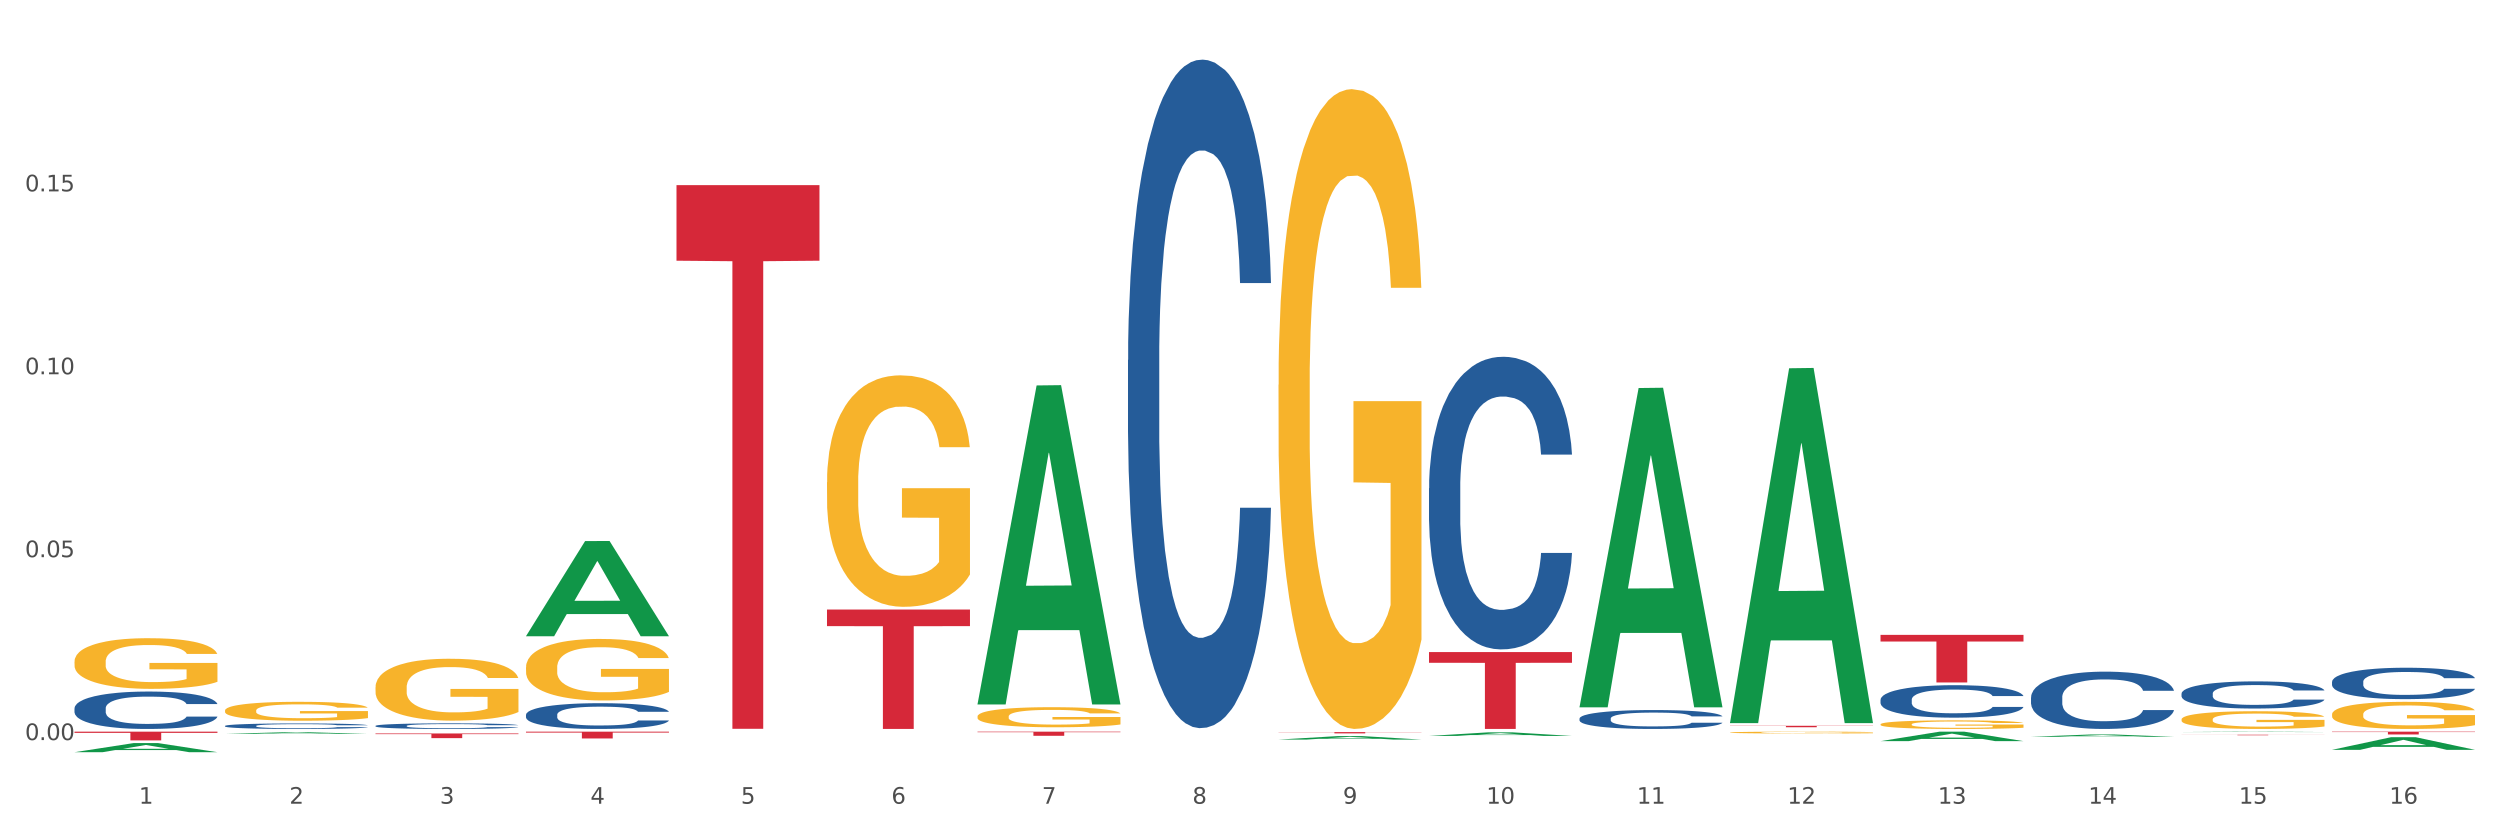 <?xml version="1.0" encoding="utf-8" standalone="no"?>
<!DOCTYPE svg PUBLIC "-//W3C//DTD SVG 1.1//EN"
  "http://www.w3.org/Graphics/SVG/1.1/DTD/svg11.dtd">
<svg xmlns:xlink="http://www.w3.org/1999/xlink" width="1080pt" height="360pt" viewBox="0 0 1080 360" xmlns="http://www.w3.org/2000/svg" version="1.1">
 <rect x="0" y="0" width="1080" height="360" fill="#333333" stroke="none"/>
 <defs>
  <style type="text/css">*{stroke-linejoin: round; stroke-linecap: butt}</style>
 </defs>
 <g id="figure_1">
  <g id="patch_1">
   <path d="M 0 360 
L 1080 360 
L 1080 0 
L 0 0 
z
" style="fill: #ffffff; stroke: #ffffff; stroke-linejoin: miter"/>
  </g>
  <g id="axes_1">
   <g id="matplotlib.axis_1">
    <g id="xtick_1">
     <g id="text_1">
      <!-- 1 -->
      <g style="fill: #4d4d4d" transform="translate(60.004 347.204) scale(0.096 -0.096)">
       <defs>
        <path id="DejaVuSans-31" d="M 794 531 
L 1825 531 
L 1825 4091 
L 703 3866 
L 703 4441 
L 1819 4666 
L 2450 4666 
L 2450 531 
L 3481 531 
L 3481 0 
L 794 0 
L 794 531 
z
" transform="scale(0.016)"/>
       </defs>
       <use xlink:href="#DejaVuSans-31"/>
      </g>
     </g>
    </g>
    <g id="xtick_2">
     <g id="text_2">
      <!-- 2 -->
      <g style="fill: #4d4d4d" transform="translate(125.021 347.204) scale(0.096 -0.096)">
       <defs>
        <path id="DejaVuSans-32" d="M 1228 531 
L 3431 531 
L 3431 0 
L 469 0 
L 469 531 
Q 828 903 1448 1529 
Q 2069 2156 2228 2338 
Q 2531 2678 2651 2914 
Q 2772 3150 2772 3378 
Q 2772 3750 2511 3984 
Q 2250 4219 1831 4219 
Q 1534 4219 1204 4116 
Q 875 4013 500 3803 
L 500 4441 
Q 881 4594 1212 4672 
Q 1544 4750 1819 4750 
Q 2544 4750 2975 4387 
Q 3406 4025 3406 3419 
Q 3406 3131 3298 2873 
Q 3191 2616 2906 2266 
Q 2828 2175 2409 1742 
Q 1991 1309 1228 531 
z
" transform="scale(0.016)"/>
       </defs>
       <use xlink:href="#DejaVuSans-32"/>
      </g>
     </g>
    </g>
    <g id="xtick_3">
     <g id="text_3">
      <!-- 3 -->
      <g style="fill: #4d4d4d" transform="translate(190.039 347.204) scale(0.096 -0.096)">
       <defs>
        <path id="DejaVuSans-33" d="M 2597 2516 
Q 3050 2419 3304 2112 
Q 3559 1806 3559 1356 
Q 3559 666 3084 287 
Q 2609 -91 1734 -91 
Q 1441 -91 1130 -33 
Q 819 25 488 141 
L 488 750 
Q 750 597 1062 519 
Q 1375 441 1716 441 
Q 2309 441 2620 675 
Q 2931 909 2931 1356 
Q 2931 1769 2642 2001 
Q 2353 2234 1838 2234 
L 1294 2234 
L 1294 2753 
L 1863 2753 
Q 2328 2753 2575 2939 
Q 2822 3125 2822 3475 
Q 2822 3834 2567 4026 
Q 2313 4219 1838 4219 
Q 1578 4219 1281 4162 
Q 984 4106 628 3988 
L 628 4550 
Q 988 4650 1302 4700 
Q 1616 4750 1894 4750 
Q 2613 4750 3031 4423 
Q 3450 4097 3450 3541 
Q 3450 3153 3228 2886 
Q 3006 2619 2597 2516 
z
" transform="scale(0.016)"/>
       </defs>
       <use xlink:href="#DejaVuSans-33"/>
      </g>
     </g>
    </g>
    <g id="xtick_4">
     <g id="text_4">
      <!-- 4 -->
      <g style="fill: #4d4d4d" transform="translate(255.056 347.204) scale(0.096 -0.096)">
       <defs>
        <path id="DejaVuSans-34" d="M 2419 4116 
L 825 1625 
L 2419 1625 
L 2419 4116 
z
M 2253 4666 
L 3047 4666 
L 3047 1625 
L 3713 1625 
L 3713 1100 
L 3047 1100 
L 3047 0 
L 2419 0 
L 2419 1100 
L 313 1100 
L 313 1709 
L 2253 4666 
z
" transform="scale(0.016)"/>
       </defs>
       <use xlink:href="#DejaVuSans-34"/>
      </g>
     </g>
    </g>
    <g id="xtick_5">
     <g id="text_5">
      <!-- 5 -->
      <g style="fill: #4d4d4d" transform="translate(320.073 347.204) scale(0.096 -0.096)">
       <defs>
        <path id="DejaVuSans-35" d="M 691 4666 
L 3169 4666 
L 3169 4134 
L 1269 4134 
L 1269 2991 
Q 1406 3038 1543 3061 
Q 1681 3084 1819 3084 
Q 2600 3084 3056 2656 
Q 3513 2228 3513 1497 
Q 3513 744 3044 326 
Q 2575 -91 1722 -91 
Q 1428 -91 1123 -41 
Q 819 9 494 109 
L 494 744 
Q 775 591 1075 516 
Q 1375 441 1709 441 
Q 2250 441 2565 725 
Q 2881 1009 2881 1497 
Q 2881 1984 2565 2268 
Q 2250 2553 1709 2553 
Q 1456 2553 1204 2497 
Q 953 2441 691 2322 
L 691 4666 
z
" transform="scale(0.016)"/>
       </defs>
       <use xlink:href="#DejaVuSans-35"/>
      </g>
     </g>
    </g>
    <g id="xtick_6">
     <g id="text_6">
      <!-- 6 -->
      <g style="fill: #4d4d4d" transform="translate(385.09 347.204) scale(0.096 -0.096)">
       <defs>
        <path id="DejaVuSans-36" d="M 2113 2584 
Q 1688 2584 1439 2293 
Q 1191 2003 1191 1497 
Q 1191 994 1439 701 
Q 1688 409 2113 409 
Q 2538 409 2786 701 
Q 3034 994 3034 1497 
Q 3034 2003 2786 2293 
Q 2538 2584 2113 2584 
z
M 3366 4563 
L 3366 3988 
Q 3128 4100 2886 4159 
Q 2644 4219 2406 4219 
Q 1781 4219 1451 3797 
Q 1122 3375 1075 2522 
Q 1259 2794 1537 2939 
Q 1816 3084 2150 3084 
Q 2853 3084 3261 2657 
Q 3669 2231 3669 1497 
Q 3669 778 3244 343 
Q 2819 -91 2113 -91 
Q 1303 -91 875 529 
Q 447 1150 447 2328 
Q 447 3434 972 4092 
Q 1497 4750 2381 4750 
Q 2619 4750 2861 4703 
Q 3103 4656 3366 4563 
z
" transform="scale(0.016)"/>
       </defs>
       <use xlink:href="#DejaVuSans-36"/>
      </g>
     </g>
    </g>
    <g id="xtick_7">
     <g id="text_7">
      <!-- 7 -->
      <g style="fill: #4d4d4d" transform="translate(450.108 347.204) scale(0.096 -0.096)">
       <defs>
        <path id="DejaVuSans-37" d="M 525 4666 
L 3525 4666 
L 3525 4397 
L 1831 0 
L 1172 0 
L 2766 4134 
L 525 4134 
L 525 4666 
z
" transform="scale(0.016)"/>
       </defs>
       <use xlink:href="#DejaVuSans-37"/>
      </g>
     </g>
    </g>
    <g id="xtick_8">
     <g id="text_8">
      <!-- 8 -->
      <g style="fill: #4d4d4d" transform="translate(515.125 347.204) scale(0.096 -0.096)">
       <defs>
        <path id="DejaVuSans-38" d="M 2034 2216 
Q 1584 2216 1326 1975 
Q 1069 1734 1069 1313 
Q 1069 891 1326 650 
Q 1584 409 2034 409 
Q 2484 409 2743 651 
Q 3003 894 3003 1313 
Q 3003 1734 2745 1975 
Q 2488 2216 2034 2216 
z
M 1403 2484 
Q 997 2584 770 2862 
Q 544 3141 544 3541 
Q 544 4100 942 4425 
Q 1341 4750 2034 4750 
Q 2731 4750 3128 4425 
Q 3525 4100 3525 3541 
Q 3525 3141 3298 2862 
Q 3072 2584 2669 2484 
Q 3125 2378 3379 2068 
Q 3634 1759 3634 1313 
Q 3634 634 3220 271 
Q 2806 -91 2034 -91 
Q 1263 -91 848 271 
Q 434 634 434 1313 
Q 434 1759 690 2068 
Q 947 2378 1403 2484 
z
M 1172 3481 
Q 1172 3119 1398 2916 
Q 1625 2713 2034 2713 
Q 2441 2713 2670 2916 
Q 2900 3119 2900 3481 
Q 2900 3844 2670 4047 
Q 2441 4250 2034 4250 
Q 1625 4250 1398 4047 
Q 1172 3844 1172 3481 
z
" transform="scale(0.016)"/>
       </defs>
       <use xlink:href="#DejaVuSans-38"/>
      </g>
     </g>
    </g>
    <g id="xtick_9">
     <g id="text_9">
      <!-- 9 -->
      <g style="fill: #4d4d4d" transform="translate(580.142 347.204) scale(0.096 -0.096)">
       <defs>
        <path id="DejaVuSans-39" d="M 703 97 
L 703 672 
Q 941 559 1184 500 
Q 1428 441 1663 441 
Q 2288 441 2617 861 
Q 2947 1281 2994 2138 
Q 2813 1869 2534 1725 
Q 2256 1581 1919 1581 
Q 1219 1581 811 2004 
Q 403 2428 403 3163 
Q 403 3881 828 4315 
Q 1253 4750 1959 4750 
Q 2769 4750 3195 4129 
Q 3622 3509 3622 2328 
Q 3622 1225 3098 567 
Q 2575 -91 1691 -91 
Q 1453 -91 1209 -44 
Q 966 3 703 97 
z
M 1959 2075 
Q 2384 2075 2632 2365 
Q 2881 2656 2881 3163 
Q 2881 3666 2632 3958 
Q 2384 4250 1959 4250 
Q 1534 4250 1286 3958 
Q 1038 3666 1038 3163 
Q 1038 2656 1286 2365 
Q 1534 2075 1959 2075 
z
" transform="scale(0.016)"/>
       </defs>
       <use xlink:href="#DejaVuSans-39"/>
      </g>
     </g>
    </g>
    <g id="xtick_10">
     <g id="text_10">
      <!-- 10 -->
      <g style="fill: #4d4d4d" transform="translate(642.105 347.204) scale(0.096 -0.096)">
       <defs>
        <path id="DejaVuSans-30" d="M 2034 4250 
Q 1547 4250 1301 3770 
Q 1056 3291 1056 2328 
Q 1056 1369 1301 889 
Q 1547 409 2034 409 
Q 2525 409 2770 889 
Q 3016 1369 3016 2328 
Q 3016 3291 2770 3770 
Q 2525 4250 2034 4250 
z
M 2034 4750 
Q 2819 4750 3233 4129 
Q 3647 3509 3647 2328 
Q 3647 1150 3233 529 
Q 2819 -91 2034 -91 
Q 1250 -91 836 529 
Q 422 1150 422 2328 
Q 422 3509 836 4129 
Q 1250 4750 2034 4750 
z
" transform="scale(0.016)"/>
       </defs>
       <use xlink:href="#DejaVuSans-31"/>
       <use xlink:href="#DejaVuSans-30" transform="translate(63.623 0)"/>
      </g>
     </g>
    </g>
    <g id="xtick_11">
     <g id="text_11">
      <!-- 11 -->
      <g style="fill: #4d4d4d" transform="translate(707.123 347.204) scale(0.096 -0.096)">
       <use xlink:href="#DejaVuSans-31"/>
       <use xlink:href="#DejaVuSans-31" transform="translate(63.623 0)"/>
      </g>
     </g>
    </g>
    <g id="xtick_12">
     <g id="text_12">
      <!-- 12 -->
      <g style="fill: #4d4d4d" transform="translate(772.14 347.204) scale(0.096 -0.096)">
       <use xlink:href="#DejaVuSans-31"/>
       <use xlink:href="#DejaVuSans-32" transform="translate(63.623 0)"/>
      </g>
     </g>
    </g>
    <g id="xtick_13">
     <g id="text_13">
      <!-- 13 -->
      <g style="fill: #4d4d4d" transform="translate(837.157 347.204) scale(0.096 -0.096)">
       <use xlink:href="#DejaVuSans-31"/>
       <use xlink:href="#DejaVuSans-33" transform="translate(63.623 0)"/>
      </g>
     </g>
    </g>
    <g id="xtick_14">
     <g id="text_14">
      <!-- 14 -->
      <g style="fill: #4d4d4d" transform="translate(902.174 347.204) scale(0.096 -0.096)">
       <use xlink:href="#DejaVuSans-31"/>
       <use xlink:href="#DejaVuSans-34" transform="translate(63.623 0)"/>
      </g>
     </g>
    </g>
    <g id="xtick_15">
     <g id="text_15">
      <!-- 15 -->
      <g style="fill: #4d4d4d" transform="translate(967.192 347.204) scale(0.096 -0.096)">
       <use xlink:href="#DejaVuSans-31"/>
       <use xlink:href="#DejaVuSans-35" transform="translate(63.623 0)"/>
      </g>
     </g>
    </g>
    <g id="xtick_16">
     <g id="text_16">
      <!-- 16 -->
      <g style="fill: #4d4d4d" transform="translate(1032.209 347.204) scale(0.096 -0.096)">
       <use xlink:href="#DejaVuSans-31"/>
       <use xlink:href="#DejaVuSans-36" transform="translate(63.623 0)"/>
      </g>
     </g>
    </g>
    <g id="xtick_17"/>
    <g id="xtick_18"/>
    <g id="xtick_19"/>
    <g id="xtick_20"/>
    <g id="xtick_21"/>
    <g id="xtick_22"/>
    <g id="xtick_23"/>
    <g id="xtick_24"/>
    <g id="xtick_25"/>
    <g id="xtick_26"/>
    <g id="xtick_27"/>
    <g id="xtick_28"/>
    <g id="xtick_29"/>
    <g id="xtick_30"/>
    <g id="xtick_31"/>
   </g>
   <g id="matplotlib.axis_2">
    <g id="ytick_1">
     <g id="text_17">
      <!-- 0.00 -->
      <g style="fill: #4d4d4d" transform="translate(10.8 319.718) scale(0.096 -0.096)">
       <defs>
        <path id="DejaVuSans-2e" d="M 684 794 
L 1344 794 
L 1344 0 
L 684 0 
L 684 794 
z
" transform="scale(0.016)"/>
       </defs>
       <use xlink:href="#DejaVuSans-30"/>
       <use xlink:href="#DejaVuSans-2e" transform="translate(63.623 0)"/>
       <use xlink:href="#DejaVuSans-30" transform="translate(95.41 0)"/>
       <use xlink:href="#DejaVuSans-30" transform="translate(159.033 0)"/>
      </g>
     </g>
    </g>
    <g id="ytick_2">
     <g id="text_18">
      <!-- 0.05 -->
      <g style="fill: #4d4d4d" transform="translate(10.8 240.703) scale(0.096 -0.096)">
       <use xlink:href="#DejaVuSans-30"/>
       <use xlink:href="#DejaVuSans-2e" transform="translate(63.623 0)"/>
       <use xlink:href="#DejaVuSans-30" transform="translate(95.41 0)"/>
       <use xlink:href="#DejaVuSans-35" transform="translate(159.033 0)"/>
      </g>
     </g>
    </g>
    <g id="ytick_3">
     <g id="text_19">
      <!-- 0.10 -->
      <g style="fill: #4d4d4d" transform="translate(10.8 161.687) scale(0.096 -0.096)">
       <use xlink:href="#DejaVuSans-30"/>
       <use xlink:href="#DejaVuSans-2e" transform="translate(63.623 0)"/>
       <use xlink:href="#DejaVuSans-31" transform="translate(95.41 0)"/>
       <use xlink:href="#DejaVuSans-30" transform="translate(159.033 0)"/>
      </g>
     </g>
    </g>
    <g id="ytick_4">
     <g id="text_20">
      <!-- 0.15 -->
      <g style="fill: #4d4d4d" transform="translate(10.8 82.672) scale(0.096 -0.096)">
       <use xlink:href="#DejaVuSans-30"/>
       <use xlink:href="#DejaVuSans-2e" transform="translate(63.623 0)"/>
       <use xlink:href="#DejaVuSans-31" transform="translate(95.41 0)"/>
       <use xlink:href="#DejaVuSans-35" transform="translate(159.033 0)"/>
      </g>
     </g>
    </g>
    <g id="ytick_5"/>
    <g id="ytick_6"/>
    <g id="ytick_7"/>
    <g id="ytick_8"/>
   </g>
   <g id="PolyCollection_1">
    <path d="M 552.313 319.5 
L 552.377 319.498 
L 577.847 317.987 
L 588.418 317.986 
L 614.079 319.503 
L 601.853 319.503 
L 596.314 319.149 
L 570.015 319.149 
L 569.824 319.155 
L 564.475 319.503 
L 552.313 319.503 
L 552.313 319.5 
L 573.326 318.939 
L 593.002 318.937 
L 583.26 318.309 
L 583.132 318.306 
L 583.005 318.31 
L 573.263 318.937 
L 573.326 318.939 
L 552.313 319.5 
z
" clip-path="url(#p209d94ff7a)" style="fill: #109648"/>
    <path d="M 617.33 317.922 
L 617.394 317.92 
L 642.865 316.372 
L 653.435 316.37 
L 679.097 317.925 
L 666.871 317.925 
L 661.331 317.563 
L 635.032 317.563 
L 634.841 317.569 
L 629.492 317.925 
L 617.33 317.925 
L 617.33 317.922 
L 638.343 317.347 
L 658.02 317.345 
L 648.277 316.702 
L 648.15 316.699 
L 648.022 316.703 
L 638.28 317.345 
L 638.343 317.347 
L 617.33 317.922 
z
" clip-path="url(#p209d94ff7a)" style="fill: #109648"/>
    <path d="M 1007.434 323.924 
L 1007.497 323.919 
L 1032.968 318.461 
L 1043.538 318.456 
L 1069.2 323.934 
L 1056.974 323.934 
L 1051.434 322.659 
L 1025.136 322.659 
L 1024.945 322.679 
L 1019.596 323.934 
L 1007.434 323.934 
L 1007.434 323.924 
L 1028.447 321.897 
L 1048.123 321.892 
L 1038.38 319.623 
L 1038.253 319.613 
L 1038.126 319.628 
L 1028.383 321.892 
L 1028.447 321.897 
L 1007.434 323.924 
z
" clip-path="url(#p209d94ff7a)" style="fill: #109648"/>
    <path d="M 32.175 324.942 
L 32.239 324.938 
L 57.709 321.015 
L 68.28 321.011 
L 93.941 324.95 
L 81.715 324.95 
L 76.176 324.032 
L 49.877 324.032 
L 49.686 324.047 
L 44.337 324.95 
L 32.175 324.95 
L 32.175 324.942 
L 53.188 323.485 
L 72.864 323.481 
L 63.122 321.851 
L 62.995 321.843 
L 62.867 321.854 
L 53.125 323.481 
L 53.188 323.485 
L 32.175 324.942 
z
" clip-path="url(#p209d94ff7a)" style="fill: #109648"/>
    <path d="M 97.192 317.038 
L 97.256 317.037 
L 122.727 316.322 
L 133.297 316.321 
L 158.959 317.039 
L 146.733 317.039 
L 141.193 316.872 
L 114.894 316.872 
L 114.703 316.875 
L 109.354 317.039 
L 97.192 317.039 
L 97.192 317.038 
L 118.206 316.772 
L 137.882 316.771 
L 128.139 316.474 
L 128.012 316.473 
L 127.884 316.475 
L 118.142 316.771 
L 118.206 316.772 
L 97.192 317.038 
z
" clip-path="url(#p209d94ff7a)" style="fill: #109648"/>
    <path d="M 227.227 274.78 
L 227.29 274.741 
L 252.761 233.745 
L 263.331 233.706 
L 288.993 274.857 
L 276.767 274.857 
L 271.227 265.275 
L 244.929 265.275 
L 244.738 265.429 
L 239.389 274.857 
L 227.227 274.857 
L 227.227 274.78 
L 248.24 259.556 
L 267.916 259.518 
L 258.174 242.478 
L 258.046 242.4 
L 257.919 242.516 
L 248.176 259.518 
L 248.24 259.556 
L 227.227 274.78 
z
" clip-path="url(#p209d94ff7a)" style="fill: #109648"/>
    <path d="M 422.278 304.084 
L 422.342 303.954 
L 447.813 166.51 
L 458.383 166.381 
L 484.045 304.343 
L 471.819 304.343 
L 466.279 272.217 
L 439.981 272.217 
L 439.79 272.735 
L 434.441 304.343 
L 422.278 304.343 
L 422.278 304.084 
L 443.292 253.044 
L 462.968 252.915 
L 453.225 195.787 
L 453.098 195.528 
L 452.971 195.916 
L 443.228 252.915 
L 443.292 253.044 
L 422.278 304.084 
z
" clip-path="url(#p209d94ff7a)" style="fill: #109648"/>
    <path d="M 32.175 285.815 
L 32.248 285.795 
L 32.248 285.076 
L 32.394 284.456 
L 33.123 282.957 
L 34.217 281.718 
L 35.019 281.059 
L 35.821 280.519 
L 36.769 279.979 
L 37.936 279.42 
L 40.051 278.6 
L 41.363 278.181 
L 42.968 277.741 
L 45.885 277.102 
L 47.999 276.742 
L 50.187 276.442 
L 53.76 276.082 
L 56.094 275.922 
L 58.573 275.802 
L 61.563 275.723 
L 63.824 275.703 
L 68.783 275.763 
L 73.012 275.942 
L 75.054 276.082 
L 77.679 276.322 
L 79.065 276.482 
L 81.326 276.802 
L 83.659 277.221 
L 85.263 277.581 
L 87.67 278.261 
L 89.493 278.94 
L 91.17 279.78 
L 92.045 280.359 
L 92.702 280.899 
L 93.285 281.518 
L 93.868 282.498 
L 80.742 282.498 
L 80.232 281.798 
L 79.43 281.139 
L 78.263 280.499 
L 77.242 280.099 
L 75.492 279.6 
L 73.887 279.28 
L 72.21 279.04 
L 70.168 278.84 
L 68.564 278.74 
L 66.303 278.66 
L 61.855 278.68 
L 58.865 278.84 
L 56.823 279.04 
L 55.511 279.22 
L 54.344 279.42 
L 53.031 279.7 
L 51.5 280.119 
L 50.406 280.499 
L 49.312 280.979 
L 48.437 281.458 
L 47.635 282.018 
L 46.979 282.617 
L 46.468 283.237 
L 46.031 283.996 
L 45.666 285.256 
L 45.666 287.993 
L 45.812 288.613 
L 46.176 289.432 
L 46.614 290.052 
L 47.343 290.791 
L 47.999 291.291 
L 49.239 292.011 
L 50.625 292.61 
L 51.719 292.99 
L 52.812 293.31 
L 54.708 293.749 
L 56.823 294.109 
L 58.646 294.329 
L 61.126 294.529 
L 62.803 294.609 
L 64.261 294.649 
L 67.835 294.649 
L 70.387 294.589 
L 73.231 294.449 
L 75.419 294.269 
L 77.242 294.049 
L 79.284 293.689 
L 80.596 293.35 
L 80.596 289.173 
L 64.553 289.153 
L 64.553 286.375 
L 93.941 286.375 
L 93.941 294.529 
L 92.702 294.948 
L 91.316 295.328 
L 89.858 295.668 
L 87.67 296.088 
L 85.045 296.487 
L 82.711 296.767 
L 80.232 297.007 
L 77.315 297.227 
L 73.523 297.427 
L 71.189 297.506 
L 68.272 297.566 
L 64.845 297.586 
L 61.855 297.546 
L 58.938 297.447 
L 55.875 297.267 
L 52.885 297.007 
L 50.625 296.747 
L 48.364 296.427 
L 45.958 296.008 
L 44.062 295.608 
L 42.603 295.248 
L 40.999 294.788 
L 39.249 294.189 
L 37.936 293.649 
L 36.769 293.09 
L 35.529 292.37 
L 34.654 291.751 
L 33.779 290.971 
L 33.269 290.392 
L 32.685 289.492 
L 32.248 288.233 
L 32.175 285.815 
z
" clip-path="url(#p209d94ff7a)" style="fill: #f7b32b"/>
    <path d="M 357.261 263.31 
L 419.028 263.31 
L 419.028 270.481 
L 394.731 270.529 
L 394.731 314.91 
L 381.412 314.91 
L 381.412 270.529 
L 357.261 270.481 
L 357.261 263.358 
L 357.261 263.31 
z
" clip-path="url(#p209d94ff7a)" style="fill: #d62839"/>
    <path d="M 422.278 316.071 
L 484.045 316.071 
L 484.045 316.321 
L 459.748 316.323 
L 459.748 317.872 
L 446.429 317.872 
L 446.429 316.323 
L 422.278 316.321 
L 422.278 316.072 
L 422.278 316.071 
z
" clip-path="url(#p209d94ff7a)" style="fill: #d62839"/>
    <path d="M 552.313 316.266 
L 614.079 316.266 
L 614.079 316.343 
L 589.783 316.344 
L 589.783 316.824 
L 576.463 316.824 
L 576.463 316.344 
L 552.313 316.343 
L 552.313 316.266 
L 552.313 316.266 
z
" clip-path="url(#p209d94ff7a)" style="fill: #d62839"/>
    <path d="M 617.33 281.707 
L 679.097 281.707 
L 679.097 286.321 
L 654.8 286.352 
L 654.8 314.91 
L 641.481 314.91 
L 641.481 286.352 
L 617.33 286.321 
L 617.33 281.738 
L 617.33 281.707 
z
" clip-path="url(#p209d94ff7a)" style="fill: #d62839"/>
    <path d="M 32.175 316.071 
L 93.941 316.071 
L 93.941 316.596 
L 69.645 316.599 
L 69.645 319.85 
L 56.325 319.85 
L 56.325 316.599 
L 32.175 316.596 
L 32.175 316.074 
L 32.175 316.071 
z
" clip-path="url(#p209d94ff7a)" style="fill: #d62839"/>
    <path d="M 162.209 316.858 
L 223.976 316.858 
L 223.976 317.138 
L 199.679 317.14 
L 199.679 318.873 
L 186.36 318.873 
L 186.36 317.14 
L 162.209 317.138 
L 162.209 316.86 
L 162.209 316.858 
z
" clip-path="url(#p209d94ff7a)" style="fill: #d62839"/>
    <path d="M 227.227 316.071 
L 288.993 316.071 
L 288.993 316.479 
L 264.696 316.482 
L 264.696 319.012 
L 251.377 319.012 
L 251.377 316.482 
L 227.227 316.479 
L 227.227 316.074 
L 227.227 316.071 
z
" clip-path="url(#p209d94ff7a)" style="fill: #d62839"/>
    <path d="M 292.244 79.989 
L 354.01 79.989 
L 354.01 112.625 
L 329.714 112.845 
L 329.714 314.833 
L 316.394 314.833 
L 316.394 112.845 
L 292.244 112.625 
L 292.244 80.21 
L 292.244 79.989 
z
" clip-path="url(#p209d94ff7a)" style="fill: #d62839"/>
    <path d="M 682.347 310.41 
L 682.42 310.402 
L 682.42 310.193 
L 682.639 309.91 
L 683.443 309.387 
L 684.465 308.992 
L 686.217 308.529 
L 687.166 308.335 
L 688.407 308.119 
L 690.963 307.768 
L 693.883 307.47 
L 695.927 307.306 
L 697.46 307.201 
L 700.892 307.014 
L 702.863 306.932 
L 704.907 306.865 
L 706.66 306.82 
L 709.58 306.768 
L 711.916 306.746 
L 714.618 306.738 
L 716.881 306.746 
L 719.875 306.776 
L 724.255 306.865 
L 725.934 306.917 
L 728.198 307.007 
L 730.534 307.126 
L 732.432 307.246 
L 734.623 307.417 
L 736.886 307.641 
L 739.076 307.925 
L 740.609 308.186 
L 741.85 308.462 
L 742.946 308.798 
L 743.749 309.164 
L 744.114 309.47 
L 730.753 309.47 
L 730.388 309.193 
L 729.658 308.895 
L 728.928 308.693 
L 728.125 308.529 
L 726.883 308.343 
L 725.788 308.223 
L 723.963 308.082 
L 722.284 307.992 
L 720.897 307.94 
L 719.217 307.895 
L 715.64 307.85 
L 713.085 307.85 
L 711.478 307.865 
L 709.507 307.902 
L 707.828 307.955 
L 705.857 308.044 
L 704.323 308.141 
L 702.79 308.268 
L 701.914 308.358 
L 700.6 308.522 
L 699.724 308.656 
L 698.556 308.888 
L 697.899 309.052 
L 696.73 309.477 
L 696.219 309.79 
L 696 310.007 
L 695.854 310.246 
L 695.854 311.41 
L 696.292 311.932 
L 696.657 312.156 
L 697.241 312.41 
L 698.337 312.738 
L 699.943 313.059 
L 701.622 313.29 
L 703.009 313.432 
L 704.323 313.536 
L 705.638 313.619 
L 707.244 313.693 
L 708.558 313.738 
L 710.529 313.783 
L 712.866 313.805 
L 714.691 313.805 
L 718.414 313.768 
L 720.094 313.73 
L 721.7 313.678 
L 723.452 313.596 
L 724.839 313.507 
L 725.642 313.439 
L 726.956 313.298 
L 727.979 313.148 
L 728.855 312.977 
L 729.439 312.828 
L 730.096 312.604 
L 730.607 312.35 
L 730.753 312.216 
L 744.114 312.216 
L 743.822 312.484 
L 743.311 312.745 
L 742.289 313.096 
L 741.485 313.298 
L 740.244 313.544 
L 738.93 313.753 
L 737.105 313.984 
L 735.426 314.156 
L 733.673 314.305 
L 731.775 314.439 
L 728.344 314.626 
L 727.102 314.678 
L 724.474 314.768 
L 722.43 314.82 
L 719.436 314.872 
L 716.37 314.902 
L 713.158 314.91 
L 710.31 314.895 
L 707.171 314.85 
L 705.2 314.805 
L 703.009 314.738 
L 700.454 314.633 
L 698.045 314.507 
L 695.781 314.357 
L 693.664 314.186 
L 691.693 313.992 
L 689.137 313.671 
L 687.239 313.357 
L 685.852 313.066 
L 684.903 312.82 
L 683.954 312.507 
L 683.443 312.29 
L 682.639 311.768 
L 682.347 311.283 
L 682.347 310.41 
z
" clip-path="url(#p209d94ff7a)" style="fill: #255c99"/>
    <path d="M 812.382 302.303 
L 812.455 302.29 
L 812.455 301.931 
L 812.674 301.444 
L 813.477 300.547 
L 814.499 299.868 
L 816.251 299.073 
L 817.201 298.74 
L 818.442 298.369 
L 820.997 297.766 
L 823.917 297.254 
L 825.962 296.972 
L 827.495 296.792 
L 830.926 296.472 
L 832.898 296.331 
L 834.942 296.216 
L 836.694 296.139 
L 839.615 296.049 
L 841.951 296.011 
L 844.652 295.998 
L 846.916 296.011 
L 849.909 296.062 
L 854.29 296.216 
L 855.969 296.305 
L 858.232 296.459 
L 860.568 296.664 
L 862.467 296.869 
L 864.657 297.164 
L 866.92 297.549 
L 869.111 298.035 
L 870.644 298.484 
L 871.885 298.958 
L 872.98 299.535 
L 873.783 300.163 
L 874.148 300.688 
L 860.787 300.688 
L 860.422 300.214 
L 859.692 299.701 
L 858.962 299.355 
L 858.159 299.073 
L 856.918 298.753 
L 855.823 298.548 
L 853.998 298.305 
L 852.318 298.151 
L 850.931 298.061 
L 849.252 297.984 
L 845.674 297.907 
L 843.119 297.907 
L 841.513 297.933 
L 839.542 297.997 
L 837.862 298.087 
L 835.891 298.241 
L 834.358 298.407 
L 832.825 298.625 
L 831.949 298.779 
L 830.634 299.061 
L 829.758 299.291 
L 828.59 299.689 
L 827.933 299.971 
L 826.765 300.701 
L 826.254 301.239 
L 826.035 301.611 
L 825.889 302.021 
L 825.889 304.02 
L 826.327 304.917 
L 826.692 305.301 
L 827.276 305.737 
L 828.371 306.301 
L 829.977 306.852 
L 831.657 307.249 
L 833.044 307.493 
L 834.358 307.672 
L 835.672 307.813 
L 837.278 307.941 
L 838.592 308.018 
L 840.564 308.095 
L 842.9 308.133 
L 844.725 308.133 
L 848.449 308.069 
L 850.128 308.005 
L 851.734 307.916 
L 853.486 307.775 
L 854.874 307.621 
L 855.677 307.506 
L 856.991 307.262 
L 858.013 307.006 
L 858.889 306.711 
L 859.473 306.455 
L 860.13 306.07 
L 860.641 305.635 
L 860.787 305.404 
L 874.148 305.404 
L 873.856 305.865 
L 873.345 306.314 
L 872.323 306.916 
L 871.52 307.262 
L 870.279 307.685 
L 868.965 308.044 
L 867.139 308.441 
L 865.46 308.736 
L 863.708 308.992 
L 861.81 309.223 
L 858.378 309.543 
L 857.137 309.633 
L 854.509 309.787 
L 852.464 309.876 
L 849.471 309.966 
L 846.405 310.017 
L 843.192 310.03 
L 840.345 310.004 
L 837.205 309.928 
L 835.234 309.851 
L 833.044 309.735 
L 830.488 309.556 
L 828.079 309.338 
L 825.816 309.082 
L 823.698 308.787 
L 821.727 308.454 
L 819.172 307.903 
L 817.274 307.365 
L 815.886 306.865 
L 814.937 306.442 
L 813.988 305.904 
L 813.477 305.532 
L 812.674 304.635 
L 812.382 303.802 
L 812.382 302.303 
z
" clip-path="url(#p209d94ff7a)" style="fill: #255c99"/>
    <path d="M 877.399 301.275 
L 877.472 301.252 
L 877.472 300.619 
L 877.691 299.76 
L 878.494 298.177 
L 879.516 296.979 
L 881.269 295.577 
L 882.218 294.989 
L 883.459 294.333 
L 886.014 293.27 
L 888.935 292.366 
L 890.979 291.868 
L 892.512 291.552 
L 895.944 290.986 
L 897.915 290.738 
L 899.959 290.534 
L 901.711 290.399 
L 904.632 290.24 
L 906.968 290.172 
L 909.67 290.15 
L 911.933 290.172 
L 914.926 290.263 
L 919.307 290.534 
L 920.986 290.693 
L 923.249 290.964 
L 925.586 291.326 
L 927.484 291.687 
L 929.674 292.207 
L 931.938 292.886 
L 934.128 293.745 
L 935.661 294.536 
L 936.902 295.373 
L 937.997 296.391 
L 938.8 297.499 
L 939.166 298.426 
L 925.805 298.426 
L 925.44 297.589 
L 924.71 296.685 
L 923.979 296.074 
L 923.176 295.577 
L 921.935 295.011 
L 920.84 294.65 
L 919.015 294.22 
L 917.336 293.949 
L 915.948 293.79 
L 914.269 293.655 
L 910.692 293.519 
L 908.136 293.519 
L 906.53 293.564 
L 904.559 293.677 
L 902.88 293.836 
L 900.908 294.107 
L 899.375 294.401 
L 897.842 294.785 
L 896.966 295.057 
L 895.652 295.554 
L 894.775 295.961 
L 893.607 296.662 
L 892.95 297.159 
L 891.782 298.448 
L 891.271 299.398 
L 891.052 300.054 
L 890.906 300.777 
L 890.906 304.305 
L 891.344 305.887 
L 891.709 306.566 
L 892.293 307.335 
L 893.388 308.33 
L 894.995 309.302 
L 896.674 310.003 
L 898.061 310.432 
L 899.375 310.749 
L 900.689 310.998 
L 902.296 311.224 
L 903.61 311.359 
L 905.581 311.495 
L 907.917 311.563 
L 909.743 311.563 
L 913.466 311.45 
L 915.145 311.337 
L 916.751 311.179 
L 918.504 310.93 
L 919.891 310.659 
L 920.694 310.455 
L 922.008 310.025 
L 923.03 309.573 
L 923.906 309.053 
L 924.491 308.601 
L 925.148 307.923 
L 925.659 307.154 
L 925.805 306.747 
L 939.166 306.747 
L 938.873 307.561 
L 938.362 308.352 
L 937.34 309.415 
L 936.537 310.025 
L 935.296 310.772 
L 933.982 311.405 
L 932.157 312.106 
L 930.477 312.626 
L 928.725 313.078 
L 926.827 313.485 
L 923.395 314.05 
L 922.154 314.209 
L 919.526 314.48 
L 917.482 314.638 
L 914.488 314.796 
L 911.422 314.887 
L 908.209 314.91 
L 905.362 314.864 
L 902.223 314.729 
L 900.251 314.593 
L 898.061 314.389 
L 895.506 314.073 
L 893.096 313.688 
L 890.833 313.236 
L 888.716 312.716 
L 886.744 312.128 
L 884.189 311.156 
L 882.291 310.206 
L 880.904 309.324 
L 879.954 308.578 
L 879.005 307.629 
L 878.494 306.973 
L 877.691 305.39 
L 877.399 303.92 
L 877.399 301.275 
z
" clip-path="url(#p209d94ff7a)" style="fill: #255c99"/>
    <path d="M 942.416 299.628 
L 942.489 299.617 
L 942.489 299.317 
L 942.708 298.91 
L 943.512 298.16 
L 944.534 297.593 
L 946.286 296.928 
L 947.235 296.65 
L 948.476 296.339 
L 951.032 295.836 
L 953.952 295.407 
L 955.996 295.171 
L 957.529 295.021 
L 960.961 294.754 
L 962.932 294.636 
L 964.976 294.539 
L 966.729 294.475 
L 969.649 294.4 
L 971.985 294.368 
L 974.687 294.357 
L 976.95 294.368 
L 979.943 294.411 
L 984.324 294.539 
L 986.003 294.614 
L 988.267 294.743 
L 990.603 294.914 
L 992.501 295.086 
L 994.691 295.332 
L 996.955 295.654 
L 999.145 296.061 
L 1000.678 296.436 
L 1001.919 296.832 
L 1003.015 297.314 
L 1003.818 297.839 
L 1004.183 298.278 
L 990.822 298.278 
L 990.457 297.882 
L 989.727 297.453 
L 988.997 297.164 
L 988.194 296.928 
L 986.952 296.661 
L 985.857 296.489 
L 984.032 296.286 
L 982.353 296.157 
L 980.966 296.082 
L 979.286 296.018 
L 975.709 295.953 
L 973.154 295.953 
L 971.547 295.975 
L 969.576 296.028 
L 967.897 296.103 
L 965.926 296.232 
L 964.392 296.371 
L 962.859 296.553 
L 961.983 296.682 
L 960.669 296.918 
L 959.793 297.11 
L 958.625 297.443 
L 957.967 297.678 
L 956.799 298.289 
L 956.288 298.739 
L 956.069 299.049 
L 955.923 299.392 
L 955.923 301.063 
L 956.361 301.813 
L 956.726 302.135 
L 957.31 302.499 
L 958.406 302.97 
L 960.012 303.431 
L 961.691 303.763 
L 963.078 303.967 
L 964.392 304.116 
L 965.707 304.234 
L 967.313 304.341 
L 968.627 304.406 
L 970.598 304.47 
L 972.935 304.502 
L 974.76 304.502 
L 978.483 304.449 
L 980.163 304.395 
L 981.769 304.32 
L 983.521 304.202 
L 984.908 304.074 
L 985.711 303.977 
L 987.025 303.774 
L 988.048 303.559 
L 988.924 303.313 
L 989.508 303.099 
L 990.165 302.777 
L 990.676 302.413 
L 990.822 302.22 
L 1004.183 302.22 
L 1003.891 302.606 
L 1003.38 302.981 
L 1002.358 303.484 
L 1001.554 303.774 
L 1000.313 304.127 
L 998.999 304.427 
L 997.174 304.759 
L 995.495 305.006 
L 993.742 305.22 
L 991.844 305.413 
L 988.413 305.681 
L 987.171 305.756 
L 984.543 305.884 
L 982.499 305.959 
L 979.505 306.034 
L 976.439 306.077 
L 973.227 306.088 
L 970.379 306.066 
L 967.24 306.002 
L 965.268 305.938 
L 963.078 305.841 
L 960.523 305.691 
L 958.114 305.509 
L 955.85 305.295 
L 953.733 305.048 
L 951.762 304.77 
L 949.206 304.309 
L 947.308 303.859 
L 945.921 303.442 
L 944.972 303.088 
L 944.023 302.638 
L 943.512 302.327 
L 942.708 301.578 
L 942.416 300.881 
L 942.416 299.628 
z
" clip-path="url(#p209d94ff7a)" style="fill: #255c99"/>
    <path d="M 1007.434 294.553 
L 1007.507 294.541 
L 1007.507 294.194 
L 1007.726 293.723 
L 1008.529 292.855 
L 1009.551 292.199 
L 1011.303 291.431 
L 1012.252 291.108 
L 1013.493 290.749 
L 1016.049 290.167 
L 1018.969 289.671 
L 1021.013 289.398 
L 1022.547 289.225 
L 1025.978 288.915 
L 1027.949 288.779 
L 1029.994 288.667 
L 1031.746 288.593 
L 1034.666 288.506 
L 1037.003 288.469 
L 1039.704 288.457 
L 1041.967 288.469 
L 1044.961 288.519 
L 1049.341 288.667 
L 1051.021 288.754 
L 1053.284 288.903 
L 1055.62 289.101 
L 1057.518 289.299 
L 1059.709 289.584 
L 1061.972 289.956 
L 1064.162 290.427 
L 1065.696 290.861 
L 1066.937 291.319 
L 1068.032 291.877 
L 1068.835 292.484 
L 1069.2 292.992 
L 1055.839 292.992 
L 1055.474 292.533 
L 1054.744 292.038 
L 1054.014 291.703 
L 1053.211 291.431 
L 1051.97 291.121 
L 1050.875 290.923 
L 1049.049 290.687 
L 1047.37 290.538 
L 1045.983 290.452 
L 1044.304 290.377 
L 1040.726 290.303 
L 1038.171 290.303 
L 1036.565 290.328 
L 1034.593 290.39 
L 1032.914 290.476 
L 1030.943 290.625 
L 1029.41 290.786 
L 1027.876 290.997 
L 1027 291.146 
L 1025.686 291.418 
L 1024.81 291.641 
L 1023.642 292.025 
L 1022.985 292.298 
L 1021.817 293.004 
L 1021.306 293.525 
L 1021.086 293.884 
L 1020.94 294.28 
L 1020.94 296.213 
L 1021.379 297.081 
L 1021.744 297.452 
L 1022.328 297.874 
L 1023.423 298.419 
L 1025.029 298.952 
L 1026.708 299.336 
L 1028.095 299.571 
L 1029.41 299.745 
L 1030.724 299.881 
L 1032.33 300.005 
L 1033.644 300.079 
L 1035.615 300.154 
L 1037.952 300.191 
L 1039.777 300.191 
L 1043.501 300.129 
L 1045.18 300.067 
L 1046.786 299.98 
L 1048.538 299.844 
L 1049.925 299.695 
L 1050.728 299.584 
L 1052.043 299.348 
L 1053.065 299.1 
L 1053.941 298.815 
L 1054.525 298.568 
L 1055.182 298.196 
L 1055.693 297.775 
L 1055.839 297.552 
L 1069.2 297.552 
L 1068.908 297.998 
L 1068.397 298.431 
L 1067.375 299.014 
L 1066.572 299.348 
L 1065.33 299.757 
L 1064.016 300.104 
L 1062.191 300.488 
L 1060.512 300.773 
L 1058.76 301.021 
L 1056.861 301.244 
L 1053.43 301.554 
L 1052.189 301.64 
L 1049.56 301.789 
L 1047.516 301.876 
L 1044.523 301.963 
L 1041.456 302.012 
L 1038.244 302.025 
L 1035.396 302 
L 1032.257 301.925 
L 1030.286 301.851 
L 1028.095 301.74 
L 1025.54 301.566 
L 1023.131 301.355 
L 1020.867 301.108 
L 1018.75 300.823 
L 1016.779 300.501 
L 1014.224 299.968 
L 1012.325 299.447 
L 1010.938 298.964 
L 1009.989 298.555 
L 1009.04 298.035 
L 1008.529 297.675 
L 1007.726 296.808 
L 1007.434 296.003 
L 1007.434 294.553 
z
" clip-path="url(#p209d94ff7a)" style="fill: #255c99"/>
    <path d="M 32.175 306.009 
L 32.248 305.995 
L 32.248 305.581 
L 32.467 305.021 
L 33.27 303.987 
L 34.292 303.205 
L 36.045 302.29 
L 36.994 301.906 
L 38.235 301.478 
L 40.79 300.784 
L 43.711 300.194 
L 45.755 299.869 
L 47.288 299.663 
L 50.72 299.294 
L 52.691 299.131 
L 54.735 298.999 
L 56.487 298.91 
L 59.408 298.807 
L 61.744 298.762 
L 64.445 298.748 
L 66.709 298.762 
L 69.702 298.821 
L 74.083 298.999 
L 75.762 299.102 
L 78.025 299.279 
L 80.362 299.515 
L 82.26 299.751 
L 84.45 300.091 
L 86.713 300.534 
L 88.904 301.094 
L 90.437 301.611 
L 91.678 302.157 
L 92.773 302.821 
L 93.576 303.545 
L 93.941 304.15 
L 80.581 304.15 
L 80.216 303.604 
L 79.485 303.013 
L 78.755 302.615 
L 77.952 302.29 
L 76.711 301.921 
L 75.616 301.685 
L 73.791 301.404 
L 72.111 301.227 
L 70.724 301.124 
L 69.045 301.035 
L 65.468 300.947 
L 62.912 300.947 
L 61.306 300.976 
L 59.335 301.05 
L 57.655 301.153 
L 55.684 301.331 
L 54.151 301.522 
L 52.618 301.773 
L 51.742 301.951 
L 50.427 302.275 
L 49.551 302.541 
L 48.383 302.998 
L 47.726 303.323 
L 46.558 304.164 
L 46.047 304.784 
L 45.828 305.212 
L 45.682 305.685 
L 45.682 307.987 
L 46.12 309.02 
L 46.485 309.463 
L 47.069 309.965 
L 48.164 310.614 
L 49.77 311.249 
L 51.45 311.707 
L 52.837 311.987 
L 54.151 312.194 
L 55.465 312.356 
L 57.071 312.504 
L 58.386 312.592 
L 60.357 312.681 
L 62.693 312.725 
L 64.518 312.725 
L 68.242 312.651 
L 69.921 312.577 
L 71.527 312.474 
L 73.28 312.312 
L 74.667 312.135 
L 75.47 312.002 
L 76.784 311.721 
L 77.806 311.426 
L 78.682 311.087 
L 79.266 310.792 
L 79.923 310.349 
L 80.435 309.847 
L 80.581 309.581 
L 93.941 309.581 
L 93.649 310.113 
L 93.138 310.629 
L 92.116 311.323 
L 91.313 311.721 
L 90.072 312.208 
L 88.758 312.622 
L 86.932 313.079 
L 85.253 313.419 
L 83.501 313.714 
L 81.603 313.98 
L 78.171 314.349 
L 76.93 314.452 
L 74.302 314.629 
L 72.257 314.732 
L 69.264 314.836 
L 66.198 314.895 
L 62.985 314.91 
L 60.138 314.88 
L 56.998 314.791 
L 55.027 314.703 
L 52.837 314.57 
L 50.281 314.363 
L 47.872 314.112 
L 45.609 313.817 
L 43.492 313.478 
L 41.52 313.094 
L 38.965 312.459 
L 37.067 311.839 
L 35.679 311.264 
L 34.73 310.777 
L 33.781 310.157 
L 33.27 309.729 
L 32.467 308.696 
L 32.175 307.736 
L 32.175 306.009 
z
" clip-path="url(#p209d94ff7a)" style="fill: #255c99"/>
    <path d="M 97.192 313.595 
L 97.265 313.593 
L 97.265 313.532 
L 97.484 313.449 
L 98.287 313.297 
L 99.31 313.181 
L 101.062 313.046 
L 102.011 312.989 
L 103.252 312.926 
L 105.807 312.824 
L 108.728 312.736 
L 110.772 312.688 
L 112.305 312.658 
L 115.737 312.603 
L 117.708 312.579 
L 119.752 312.56 
L 121.505 312.547 
L 124.425 312.532 
L 126.761 312.525 
L 129.463 312.523 
L 131.726 312.525 
L 134.719 312.534 
L 139.1 312.56 
L 140.779 312.575 
L 143.042 312.601 
L 145.379 312.636 
L 147.277 312.671 
L 149.467 312.721 
L 151.731 312.787 
L 153.921 312.869 
L 155.454 312.946 
L 156.695 313.026 
L 157.79 313.124 
L 158.594 313.231 
L 158.959 313.321 
L 145.598 313.321 
L 145.233 313.24 
L 144.503 313.153 
L 143.773 313.094 
L 142.969 313.046 
L 141.728 312.991 
L 140.633 312.957 
L 138.808 312.915 
L 137.129 312.889 
L 135.741 312.874 
L 134.062 312.861 
L 130.485 312.848 
L 127.929 312.848 
L 126.323 312.852 
L 124.352 312.863 
L 122.673 312.878 
L 120.701 312.904 
L 119.168 312.933 
L 117.635 312.97 
L 116.759 312.996 
L 115.445 313.044 
L 114.569 313.083 
L 113.4 313.151 
L 112.743 313.199 
L 111.575 313.323 
L 111.064 313.414 
L 110.845 313.477 
L 110.699 313.547 
L 110.699 313.887 
L 111.137 314.04 
L 111.502 314.105 
L 112.086 314.179 
L 113.181 314.275 
L 114.788 314.369 
L 116.467 314.437 
L 117.854 314.478 
L 119.168 314.508 
L 120.482 314.532 
L 122.089 314.554 
L 123.403 314.567 
L 125.374 314.58 
L 127.71 314.587 
L 129.536 314.587 
L 133.259 314.576 
L 134.938 314.565 
L 136.545 314.55 
L 138.297 314.526 
L 139.684 314.5 
L 140.487 314.48 
L 141.801 314.439 
L 142.823 314.395 
L 143.7 314.345 
L 144.284 314.301 
L 144.941 314.236 
L 145.452 314.162 
L 145.598 314.123 
L 158.959 314.123 
L 158.667 314.201 
L 158.156 314.277 
L 157.133 314.38 
L 156.33 314.439 
L 155.089 314.511 
L 153.775 314.572 
L 151.95 314.639 
L 150.27 314.689 
L 148.518 314.733 
L 146.62 314.772 
L 143.188 314.827 
L 141.947 314.842 
L 139.319 314.868 
L 137.275 314.883 
L 134.281 314.899 
L 131.215 314.907 
L 128.002 314.91 
L 125.155 314.905 
L 122.016 314.892 
L 120.044 314.879 
L 117.854 314.859 
L 115.299 314.829 
L 112.889 314.792 
L 110.626 314.748 
L 108.509 314.698 
L 106.538 314.641 
L 103.982 314.548 
L 102.084 314.456 
L 100.697 314.371 
L 99.748 314.299 
L 98.798 314.208 
L 98.287 314.144 
L 97.484 313.992 
L 97.192 313.85 
L 97.192 313.595 
z
" clip-path="url(#p209d94ff7a)" style="fill: #255c99"/>
    <path d="M 162.209 313.575 
L 162.282 313.573 
L 162.282 313.511 
L 162.502 313.427 
L 163.305 313.272 
L 164.327 313.155 
L 166.079 313.017 
L 167.028 312.96 
L 168.269 312.896 
L 170.825 312.792 
L 173.745 312.703 
L 175.789 312.654 
L 177.323 312.623 
L 180.754 312.568 
L 182.725 312.544 
L 184.77 312.524 
L 186.522 312.511 
L 189.442 312.495 
L 191.778 312.488 
L 194.48 312.486 
L 196.743 312.488 
L 199.737 312.497 
L 204.117 312.524 
L 205.796 312.539 
L 208.06 312.566 
L 210.396 312.601 
L 212.294 312.637 
L 214.485 312.688 
L 216.748 312.754 
L 218.938 312.838 
L 220.471 312.916 
L 221.713 312.997 
L 222.808 313.097 
L 223.611 313.205 
L 223.976 313.296 
L 210.615 313.296 
L 210.25 313.214 
L 209.52 313.126 
L 208.79 313.066 
L 207.987 313.017 
L 206.746 312.962 
L 205.65 312.927 
L 203.825 312.885 
L 202.146 312.858 
L 200.759 312.842 
L 199.079 312.829 
L 195.502 312.816 
L 192.947 312.816 
L 191.34 312.82 
L 189.369 312.831 
L 187.69 312.847 
L 185.719 312.873 
L 184.185 312.902 
L 182.652 312.94 
L 181.776 312.966 
L 180.462 313.015 
L 179.586 313.055 
L 178.418 313.124 
L 177.761 313.172 
L 176.592 313.298 
L 176.081 313.391 
L 175.862 313.456 
L 175.716 313.526 
L 175.716 313.872 
L 176.154 314.026 
L 176.519 314.093 
L 177.104 314.168 
L 178.199 314.266 
L 179.805 314.361 
L 181.484 314.429 
L 182.871 314.471 
L 184.185 314.502 
L 185.5 314.527 
L 187.106 314.549 
L 188.42 314.562 
L 190.391 314.575 
L 192.728 314.582 
L 194.553 314.582 
L 198.276 314.571 
L 199.956 314.56 
L 201.562 314.544 
L 203.314 314.52 
L 204.701 314.493 
L 205.504 314.474 
L 206.819 314.431 
L 207.841 314.387 
L 208.717 314.336 
L 209.301 314.292 
L 209.958 314.226 
L 210.469 314.15 
L 210.615 314.111 
L 223.976 314.111 
L 223.684 314.19 
L 223.173 314.268 
L 222.151 314.372 
L 221.348 314.431 
L 220.106 314.505 
L 218.792 314.566 
L 216.967 314.635 
L 215.288 314.686 
L 213.535 314.73 
L 211.637 314.77 
L 208.206 314.825 
L 206.965 314.841 
L 204.336 314.867 
L 202.292 314.883 
L 199.299 314.898 
L 196.232 314.907 
L 193.02 314.91 
L 190.172 314.905 
L 187.033 314.892 
L 185.062 314.879 
L 182.871 314.859 
L 180.316 314.828 
L 177.907 314.79 
L 175.643 314.746 
L 173.526 314.695 
L 171.555 314.637 
L 168.999 314.542 
L 167.101 314.449 
L 165.714 314.363 
L 164.765 314.29 
L 163.816 314.197 
L 163.305 314.133 
L 162.502 313.978 
L 162.209 313.834 
L 162.209 313.575 
z
" clip-path="url(#p209d94ff7a)" style="fill: #255c99"/>
    <path d="M 227.227 308.778 
L 227.3 308.768 
L 227.3 308.483 
L 227.519 308.097 
L 228.322 307.385 
L 229.344 306.846 
L 231.096 306.216 
L 232.045 305.951 
L 233.287 305.656 
L 235.842 305.178 
L 238.762 304.772 
L 240.807 304.548 
L 242.34 304.406 
L 245.771 304.151 
L 247.743 304.04 
L 249.787 303.948 
L 251.539 303.887 
L 254.459 303.816 
L 256.796 303.785 
L 259.497 303.775 
L 261.76 303.785 
L 264.754 303.826 
L 269.134 303.948 
L 270.814 304.019 
L 273.077 304.141 
L 275.413 304.304 
L 277.312 304.467 
L 279.502 304.7 
L 281.765 305.006 
L 283.955 305.392 
L 285.489 305.748 
L 286.73 306.124 
L 287.825 306.582 
L 288.628 307.08 
L 288.993 307.497 
L 275.632 307.497 
L 275.267 307.121 
L 274.537 306.714 
L 273.807 306.439 
L 273.004 306.216 
L 271.763 305.961 
L 270.668 305.799 
L 268.842 305.605 
L 267.163 305.483 
L 265.776 305.412 
L 264.097 305.351 
L 260.519 305.29 
L 257.964 305.29 
L 256.358 305.311 
L 254.386 305.361 
L 252.707 305.433 
L 250.736 305.555 
L 249.203 305.687 
L 247.669 305.86 
L 246.793 305.982 
L 245.479 306.205 
L 244.603 306.388 
L 243.435 306.704 
L 242.778 306.927 
L 241.61 307.507 
L 241.099 307.934 
L 240.88 308.229 
L 240.734 308.554 
L 240.734 310.141 
L 241.172 310.852 
L 241.537 311.157 
L 242.121 311.503 
L 243.216 311.951 
L 244.822 312.388 
L 246.501 312.703 
L 247.889 312.896 
L 249.203 313.039 
L 250.517 313.15 
L 252.123 313.252 
L 253.437 313.313 
L 255.409 313.374 
L 257.745 313.405 
L 259.57 313.405 
L 263.294 313.354 
L 264.973 313.303 
L 266.579 313.232 
L 268.331 313.12 
L 269.718 312.998 
L 270.522 312.906 
L 271.836 312.713 
L 272.858 312.51 
L 273.734 312.276 
L 274.318 312.073 
L 274.975 311.767 
L 275.486 311.422 
L 275.632 311.239 
L 288.993 311.239 
L 288.701 311.605 
L 288.19 311.961 
L 287.168 312.439 
L 286.365 312.713 
L 285.124 313.049 
L 283.809 313.333 
L 281.984 313.649 
L 280.305 313.883 
L 278.553 314.086 
L 276.654 314.269 
L 273.223 314.523 
L 271.982 314.594 
L 269.353 314.716 
L 267.309 314.787 
L 264.316 314.859 
L 261.249 314.899 
L 258.037 314.91 
L 255.19 314.889 
L 252.05 314.828 
L 250.079 314.767 
L 247.889 314.676 
L 245.333 314.533 
L 242.924 314.36 
L 240.661 314.157 
L 238.543 313.923 
L 236.572 313.659 
L 234.017 313.222 
L 232.118 312.794 
L 230.731 312.398 
L 229.782 312.062 
L 228.833 311.635 
L 228.322 311.34 
L 227.519 310.629 
L 227.227 309.968 
L 227.227 308.778 
z
" clip-path="url(#p209d94ff7a)" style="fill: #255c99"/>
    <path d="M 487.296 155.524 
L 487.369 155.261 
L 487.369 147.876 
L 487.588 137.853 
L 488.391 119.391 
L 489.413 105.412 
L 491.165 89.059 
L 492.114 82.202 
L 493.356 74.553 
L 495.911 62.157 
L 498.831 51.607 
L 500.876 45.804 
L 502.409 42.112 
L 505.84 35.518 
L 507.811 32.617 
L 509.856 30.243 
L 511.608 28.661 
L 514.528 26.814 
L 516.865 26.023 
L 519.566 25.759 
L 521.829 26.023 
L 524.823 27.078 
L 529.203 30.243 
L 530.883 32.089 
L 533.146 35.254 
L 535.482 39.474 
L 537.38 43.694 
L 539.571 49.761 
L 541.834 57.673 
L 544.024 67.696 
L 545.558 76.927 
L 546.799 86.686 
L 547.894 98.554 
L 548.697 111.478 
L 549.062 122.292 
L 535.701 122.292 
L 535.336 112.533 
L 534.606 101.983 
L 533.876 94.862 
L 533.073 89.059 
L 531.832 82.466 
L 530.737 78.246 
L 528.911 73.234 
L 527.232 70.069 
L 525.845 68.223 
L 524.166 66.641 
L 520.588 65.058 
L 518.033 65.058 
L 516.427 65.586 
L 514.455 66.904 
L 512.776 68.751 
L 510.805 71.916 
L 509.272 75.344 
L 507.738 79.828 
L 506.862 82.993 
L 505.548 88.796 
L 504.672 93.543 
L 503.504 101.719 
L 502.847 107.522 
L 501.679 122.556 
L 501.168 133.633 
L 500.949 141.282 
L 500.803 149.722 
L 500.803 190.867 
L 501.241 209.329 
L 501.606 217.242 
L 502.19 226.209 
L 503.285 237.814 
L 504.891 249.155 
L 506.57 257.332 
L 507.957 262.343 
L 509.272 266.035 
L 510.586 268.937 
L 512.192 271.574 
L 513.506 273.157 
L 515.478 274.739 
L 517.814 275.53 
L 519.639 275.53 
L 523.363 274.212 
L 525.042 272.893 
L 526.648 271.047 
L 528.4 268.145 
L 529.787 264.98 
L 530.591 262.607 
L 531.905 257.595 
L 532.927 252.32 
L 533.803 246.254 
L 534.387 240.979 
L 535.044 233.067 
L 535.555 224.099 
L 535.701 219.352 
L 549.062 219.352 
L 548.77 228.847 
L 548.259 238.078 
L 547.237 250.474 
L 546.434 257.595 
L 545.193 266.299 
L 543.878 273.684 
L 542.053 281.86 
L 540.374 287.927 
L 538.622 293.202 
L 536.723 297.949 
L 533.292 304.543 
L 532.051 306.389 
L 529.422 309.554 
L 527.378 311.4 
L 524.385 313.247 
L 521.318 314.302 
L 518.106 314.565 
L 515.258 314.038 
L 512.119 312.455 
L 510.148 310.873 
L 507.957 308.499 
L 505.402 304.807 
L 502.993 300.323 
L 500.73 295.048 
L 498.612 288.982 
L 496.641 282.124 
L 494.086 270.783 
L 492.187 259.705 
L 490.8 249.419 
L 489.851 240.715 
L 488.902 229.638 
L 488.391 221.989 
L 487.588 203.527 
L 487.296 186.383 
L 487.296 155.524 
z
" clip-path="url(#p209d94ff7a)" style="fill: #255c99"/>
    <path d="M 617.33 210.929 
L 617.403 210.814 
L 617.403 207.581 
L 617.622 203.194 
L 618.425 195.113 
L 619.447 188.994 
L 621.2 181.836 
L 622.149 178.834 
L 623.39 175.486 
L 625.945 170.06 
L 628.866 165.442 
L 630.91 162.902 
L 632.443 161.286 
L 635.875 158.399 
L 637.846 157.129 
L 639.89 156.09 
L 641.642 155.398 
L 644.563 154.59 
L 646.899 154.243 
L 649.601 154.128 
L 651.864 154.243 
L 654.857 154.705 
L 659.238 156.09 
L 660.917 156.899 
L 663.18 158.284 
L 665.517 160.131 
L 667.415 161.978 
L 669.605 164.634 
L 671.869 168.097 
L 674.059 172.484 
L 675.592 176.525 
L 676.833 180.797 
L 677.928 185.992 
L 678.732 191.649 
L 679.097 196.382 
L 665.736 196.382 
L 665.371 192.111 
L 664.641 187.493 
L 663.91 184.376 
L 663.107 181.836 
L 661.866 178.95 
L 660.771 177.102 
L 658.946 174.909 
L 657.267 173.523 
L 655.879 172.715 
L 654.2 172.022 
L 650.623 171.33 
L 648.067 171.33 
L 646.461 171.561 
L 644.49 172.138 
L 642.811 172.946 
L 640.839 174.331 
L 639.306 175.832 
L 637.773 177.795 
L 636.897 179.18 
L 635.583 181.72 
L 634.707 183.798 
L 633.538 187.377 
L 632.881 189.917 
L 631.713 196.498 
L 631.202 201.347 
L 630.983 204.695 
L 630.837 208.389 
L 630.837 226.4 
L 631.275 234.481 
L 631.64 237.945 
L 632.224 241.87 
L 633.319 246.95 
L 634.926 251.914 
L 636.605 255.493 
L 637.992 257.686 
L 639.306 259.303 
L 640.62 260.573 
L 642.227 261.727 
L 643.541 262.42 
L 645.512 263.113 
L 647.848 263.459 
L 649.674 263.459 
L 653.397 262.882 
L 655.076 262.305 
L 656.683 261.496 
L 658.435 260.226 
L 659.822 258.841 
L 660.625 257.802 
L 661.939 255.608 
L 662.961 253.299 
L 663.837 250.644 
L 664.422 248.335 
L 665.079 244.872 
L 665.59 240.946 
L 665.736 238.868 
L 679.097 238.868 
L 678.805 243.024 
L 678.293 247.065 
L 677.271 252.491 
L 676.468 255.608 
L 675.227 259.418 
L 673.913 262.651 
L 672.088 266.23 
L 670.408 268.885 
L 668.656 271.194 
L 666.758 273.272 
L 663.326 276.159 
L 662.085 276.967 
L 659.457 278.352 
L 657.413 279.16 
L 654.419 279.968 
L 651.353 280.43 
L 648.14 280.546 
L 645.293 280.315 
L 642.154 279.622 
L 640.182 278.929 
L 637.992 277.89 
L 635.437 276.274 
L 633.027 274.311 
L 630.764 272.002 
L 628.647 269.347 
L 626.675 266.345 
L 624.12 261.381 
L 622.222 256.532 
L 620.835 252.029 
L 619.886 248.22 
L 618.936 243.371 
L 618.425 240.023 
L 617.622 231.941 
L 617.33 224.437 
L 617.33 210.929 
z
" clip-path="url(#p209d94ff7a)" style="fill: #255c99"/>
    <path d="M 97.192 306.961 
L 97.265 306.954 
L 97.265 306.685 
L 97.411 306.453 
L 98.14 305.893 
L 99.234 305.429 
L 100.036 305.183 
L 100.838 304.981 
L 101.786 304.779 
L 102.953 304.57 
L 105.068 304.264 
L 106.381 304.107 
L 107.985 303.943 
L 110.902 303.704 
L 113.017 303.569 
L 115.204 303.457 
L 118.778 303.323 
L 121.111 303.263 
L 123.591 303.218 
L 126.58 303.188 
L 128.841 303.181 
L 133.8 303.203 
L 138.03 303.27 
L 140.071 303.323 
L 142.697 303.412 
L 144.082 303.472 
L 146.343 303.592 
L 148.676 303.748 
L 150.281 303.883 
L 152.687 304.137 
L 154.51 304.391 
L 156.188 304.705 
L 157.063 304.921 
L 157.719 305.123 
L 158.302 305.355 
L 158.886 305.721 
L 145.759 305.721 
L 145.249 305.459 
L 144.447 305.213 
L 143.28 304.974 
L 142.259 304.824 
L 140.509 304.638 
L 138.905 304.518 
L 137.227 304.428 
L 135.185 304.354 
L 133.581 304.316 
L 131.321 304.286 
L 126.872 304.294 
L 123.882 304.354 
L 121.84 304.428 
L 120.528 304.496 
L 119.361 304.57 
L 118.048 304.675 
L 116.517 304.832 
L 115.423 304.974 
L 114.329 305.153 
L 113.454 305.332 
L 112.652 305.542 
L 111.996 305.766 
L 111.485 305.997 
L 111.048 306.281 
L 110.683 306.752 
L 110.683 307.775 
L 110.829 308.007 
L 111.194 308.313 
L 111.631 308.545 
L 112.36 308.821 
L 113.017 309.008 
L 114.256 309.277 
L 115.642 309.501 
L 116.736 309.643 
L 117.83 309.763 
L 119.726 309.927 
L 121.84 310.062 
L 123.664 310.144 
L 126.143 310.218 
L 127.82 310.248 
L 129.279 310.263 
L 132.852 310.263 
L 135.404 310.241 
L 138.248 310.189 
L 140.436 310.121 
L 142.259 310.039 
L 144.301 309.905 
L 145.614 309.778 
L 145.614 308.216 
L 129.57 308.209 
L 129.57 307.17 
L 158.959 307.17 
L 158.959 310.218 
L 157.719 310.375 
L 156.333 310.517 
L 154.875 310.644 
L 152.687 310.801 
L 150.062 310.951 
L 147.728 311.055 
L 145.249 311.145 
L 142.332 311.227 
L 138.54 311.302 
L 136.206 311.332 
L 133.289 311.354 
L 129.862 311.362 
L 126.872 311.347 
L 123.955 311.309 
L 120.892 311.242 
L 117.903 311.145 
L 115.642 311.048 
L 113.381 310.928 
L 110.975 310.771 
L 109.079 310.622 
L 107.62 310.487 
L 106.016 310.316 
L 104.266 310.091 
L 102.953 309.89 
L 101.786 309.681 
L 100.547 309.412 
L 99.672 309.18 
L 98.797 308.889 
L 98.286 308.672 
L 97.703 308.336 
L 97.265 307.865 
L 97.192 306.961 
z
" clip-path="url(#p209d94ff7a)" style="fill: #f7b32b"/>
    <path d="M 162.209 296.937 
L 162.282 296.912 
L 162.282 296.033 
L 162.428 295.276 
L 163.157 293.443 
L 164.251 291.929 
L 165.054 291.123 
L 165.856 290.463 
L 166.804 289.804 
L 167.97 289.12 
L 170.085 288.118 
L 171.398 287.605 
L 173.002 287.068 
L 175.919 286.286 
L 178.034 285.846 
L 180.222 285.48 
L 183.795 285.04 
L 186.128 284.845 
L 188.608 284.698 
L 191.598 284.6 
L 193.858 284.576 
L 198.817 284.649 
L 203.047 284.869 
L 205.089 285.04 
L 207.714 285.333 
L 209.099 285.529 
L 211.36 285.92 
L 213.694 286.433 
L 215.298 286.872 
L 217.704 287.703 
L 219.528 288.533 
L 221.205 289.559 
L 222.08 290.268 
L 222.736 290.927 
L 223.32 291.685 
L 223.903 292.882 
L 210.777 292.882 
L 210.266 292.027 
L 209.464 291.22 
L 208.297 290.439 
L 207.276 289.95 
L 205.526 289.339 
L 203.922 288.949 
L 202.245 288.656 
L 200.203 288.411 
L 198.598 288.289 
L 196.338 288.191 
L 191.889 288.216 
L 188.9 288.411 
L 186.858 288.656 
L 185.545 288.875 
L 184.378 289.12 
L 183.066 289.462 
L 181.534 289.975 
L 180.44 290.439 
L 179.347 291.025 
L 178.471 291.611 
L 177.669 292.295 
L 177.013 293.028 
L 176.503 293.785 
L 176.065 294.714 
L 175.7 296.253 
L 175.7 299.599 
L 175.846 300.357 
L 176.211 301.358 
L 176.648 302.115 
L 177.378 303.019 
L 178.034 303.63 
L 179.274 304.509 
L 180.659 305.242 
L 181.753 305.706 
L 182.847 306.097 
L 184.743 306.635 
L 186.858 307.074 
L 188.681 307.343 
L 191.16 307.587 
L 192.837 307.685 
L 194.296 307.734 
L 197.869 307.734 
L 200.422 307.661 
L 203.266 307.49 
L 205.453 307.27 
L 207.276 307.001 
L 209.318 306.561 
L 210.631 306.146 
L 210.631 301.041 
L 194.588 301.016 
L 194.588 297.621 
L 223.976 297.621 
L 223.976 307.587 
L 222.736 308.1 
L 221.351 308.565 
L 219.892 308.98 
L 217.704 309.493 
L 215.079 309.981 
L 212.746 310.323 
L 210.266 310.617 
L 207.349 310.885 
L 203.557 311.13 
L 201.224 311.227 
L 198.307 311.301 
L 194.879 311.325 
L 191.889 311.276 
L 188.972 311.154 
L 185.91 310.934 
L 182.92 310.617 
L 180.659 310.299 
L 178.399 309.908 
L 175.992 309.395 
L 174.096 308.907 
L 172.638 308.467 
L 171.033 307.905 
L 169.283 307.172 
L 167.97 306.513 
L 166.804 305.829 
L 165.564 304.949 
L 164.689 304.192 
L 163.814 303.239 
L 163.303 302.531 
L 162.72 301.431 
L 162.282 299.893 
L 162.209 296.937 
z
" clip-path="url(#p209d94ff7a)" style="fill: #f7b32b"/>
    <path d="M 227.227 288.308 
L 227.3 288.284 
L 227.3 287.41 
L 227.445 286.657 
L 228.175 284.835 
L 229.269 283.329 
L 230.071 282.528 
L 230.873 281.872 
L 231.821 281.216 
L 232.988 280.536 
L 235.102 279.54 
L 236.415 279.03 
L 238.019 278.496 
L 240.936 277.719 
L 243.051 277.282 
L 245.239 276.917 
L 248.812 276.48 
L 251.146 276.286 
L 253.625 276.14 
L 256.615 276.043 
L 258.876 276.019 
L 263.834 276.091 
L 268.064 276.31 
L 270.106 276.48 
L 272.731 276.772 
L 274.117 276.966 
L 276.377 277.354 
L 278.711 277.864 
L 280.315 278.302 
L 282.722 279.127 
L 284.545 279.953 
L 286.222 280.973 
L 287.097 281.678 
L 287.753 282.333 
L 288.337 283.086 
L 288.92 284.277 
L 275.794 284.277 
L 275.283 283.426 
L 274.481 282.625 
L 273.315 281.848 
L 272.294 281.362 
L 270.543 280.755 
L 268.939 280.366 
L 267.262 280.075 
L 265.22 279.832 
L 263.616 279.71 
L 261.355 279.613 
L 256.907 279.638 
L 253.917 279.832 
L 251.875 280.075 
L 250.562 280.293 
L 249.396 280.536 
L 248.083 280.876 
L 246.552 281.386 
L 245.458 281.848 
L 244.364 282.431 
L 243.489 283.014 
L 242.687 283.694 
L 242.03 284.422 
L 241.52 285.175 
L 241.082 286.098 
L 240.718 287.628 
L 240.718 290.956 
L 240.863 291.709 
L 241.228 292.704 
L 241.666 293.457 
L 242.395 294.356 
L 243.051 294.963 
L 244.291 295.838 
L 245.676 296.566 
L 246.77 297.028 
L 247.864 297.416 
L 249.76 297.951 
L 251.875 298.388 
L 253.698 298.655 
L 256.177 298.898 
L 257.855 298.995 
L 259.313 299.044 
L 262.886 299.044 
L 265.439 298.971 
L 268.283 298.801 
L 270.47 298.582 
L 272.294 298.315 
L 274.335 297.878 
L 275.648 297.465 
L 275.648 292.389 
L 259.605 292.364 
L 259.605 288.988 
L 288.993 288.988 
L 288.993 298.898 
L 287.753 299.408 
L 286.368 299.869 
L 284.909 300.282 
L 282.722 300.792 
L 280.096 301.278 
L 277.763 301.618 
L 275.283 301.91 
L 272.366 302.177 
L 268.574 302.42 
L 266.241 302.517 
L 263.324 302.59 
L 259.897 302.614 
L 256.907 302.565 
L 253.99 302.444 
L 250.927 302.225 
L 247.937 301.91 
L 245.676 301.594 
L 243.416 301.205 
L 241.009 300.695 
L 239.113 300.209 
L 237.655 299.772 
L 236.05 299.214 
L 234.3 298.485 
L 232.988 297.829 
L 231.821 297.149 
L 230.581 296.275 
L 229.706 295.522 
L 228.831 294.575 
L 228.321 293.87 
L 227.737 292.777 
L 227.3 291.247 
L 227.227 288.308 
z
" clip-path="url(#p209d94ff7a)" style="fill: #f7b32b"/>
    <path d="M 357.261 208.356 
L 357.334 208.264 
L 357.334 204.977 
L 357.48 202.145 
L 358.209 195.296 
L 359.303 189.633 
L 360.105 186.619 
L 360.907 184.153 
L 361.855 181.688 
L 363.022 179.13 
L 365.137 175.386 
L 366.45 173.468 
L 368.054 171.459 
L 370.971 168.536 
L 373.086 166.892 
L 375.273 165.522 
L 378.847 163.878 
L 381.18 163.148 
L 383.66 162.6 
L 386.649 162.234 
L 388.91 162.143 
L 393.869 162.417 
L 398.098 163.239 
L 400.14 163.878 
L 402.766 164.974 
L 404.151 165.705 
L 406.412 167.166 
L 408.745 169.084 
L 410.35 170.728 
L 412.756 173.833 
L 414.579 176.938 
L 416.256 180.774 
L 417.132 183.423 
L 417.788 185.889 
L 418.371 188.72 
L 418.955 193.195 
L 405.828 193.195 
L 405.318 189.998 
L 404.516 186.985 
L 403.349 184.062 
L 402.328 182.235 
L 400.578 179.952 
L 398.974 178.491 
L 397.296 177.395 
L 395.254 176.482 
L 393.65 176.025 
L 391.39 175.66 
L 386.941 175.751 
L 383.951 176.482 
L 381.909 177.395 
L 380.597 178.217 
L 379.43 179.13 
L 378.117 180.409 
L 376.586 182.327 
L 375.492 184.062 
L 374.398 186.254 
L 373.523 188.446 
L 372.721 191.003 
L 372.065 193.743 
L 371.554 196.574 
L 371.117 200.045 
L 370.752 205.798 
L 370.752 218.311 
L 370.898 221.142 
L 371.263 224.886 
L 371.7 227.718 
L 372.429 231.097 
L 373.086 233.38 
L 374.325 236.668 
L 375.711 239.408 
L 376.805 241.143 
L 377.899 242.604 
L 379.795 244.613 
L 381.909 246.257 
L 383.733 247.262 
L 386.212 248.175 
L 387.889 248.541 
L 389.348 248.723 
L 392.921 248.723 
L 395.473 248.449 
L 398.317 247.81 
L 400.505 246.988 
L 402.328 245.983 
L 404.37 244.339 
L 405.683 242.787 
L 405.683 223.699 
L 389.639 223.608 
L 389.639 210.913 
L 419.028 210.913 
L 419.028 248.175 
L 417.788 250.093 
L 416.402 251.828 
L 414.944 253.381 
L 412.756 255.299 
L 410.131 257.126 
L 407.797 258.404 
L 405.318 259.5 
L 402.401 260.505 
L 398.609 261.418 
L 396.275 261.783 
L 393.358 262.057 
L 389.931 262.149 
L 386.941 261.966 
L 384.024 261.509 
L 380.961 260.687 
L 377.972 259.5 
L 375.711 258.313 
L 373.45 256.852 
L 371.044 254.934 
L 369.148 253.107 
L 367.689 251.463 
L 366.085 249.363 
L 364.335 246.623 
L 363.022 244.157 
L 361.855 241.6 
L 360.616 238.312 
L 359.741 235.481 
L 358.866 231.919 
L 358.355 229.27 
L 357.772 225.16 
L 357.334 219.407 
L 357.261 208.356 
z
" clip-path="url(#p209d94ff7a)" style="fill: #f7b32b"/>
    <path d="M 422.278 309.515 
L 422.351 309.507 
L 422.351 309.221 
L 422.497 308.976 
L 423.226 308.381 
L 424.32 307.89 
L 425.122 307.628 
L 425.925 307.414 
L 426.873 307.2 
L 428.039 306.978 
L 430.154 306.653 
L 431.467 306.487 
L 433.071 306.313 
L 435.988 306.059 
L 438.103 305.916 
L 440.291 305.797 
L 443.864 305.655 
L 446.197 305.591 
L 448.677 305.544 
L 451.667 305.512 
L 453.927 305.504 
L 458.886 305.528 
L 463.116 305.599 
L 465.158 305.655 
L 467.783 305.75 
L 469.168 305.813 
L 471.429 305.94 
L 473.763 306.107 
L 475.367 306.249 
L 477.773 306.519 
L 479.596 306.788 
L 481.274 307.121 
L 482.149 307.351 
L 482.805 307.565 
L 483.389 307.811 
L 483.972 308.199 
L 470.846 308.199 
L 470.335 307.922 
L 469.533 307.66 
L 468.366 307.406 
L 467.345 307.248 
L 465.595 307.05 
L 463.991 306.923 
L 462.314 306.828 
L 460.272 306.749 
L 458.667 306.709 
L 456.407 306.677 
L 451.958 306.685 
L 448.969 306.749 
L 446.927 306.828 
L 445.614 306.899 
L 444.447 306.978 
L 443.135 307.089 
L 441.603 307.256 
L 440.509 307.406 
L 439.416 307.597 
L 438.54 307.787 
L 437.738 308.009 
L 437.082 308.247 
L 436.571 308.492 
L 436.134 308.793 
L 435.769 309.293 
L 435.769 310.379 
L 435.915 310.624 
L 436.28 310.949 
L 436.717 311.195 
L 437.447 311.488 
L 438.103 311.686 
L 439.343 311.972 
L 440.728 312.21 
L 441.822 312.36 
L 442.916 312.487 
L 444.812 312.661 
L 446.927 312.804 
L 448.75 312.891 
L 451.229 312.97 
L 452.906 313.002 
L 454.365 313.018 
L 457.938 313.018 
L 460.49 312.994 
L 463.334 312.939 
L 465.522 312.867 
L 467.345 312.78 
L 469.387 312.638 
L 470.7 312.503 
L 470.7 310.846 
L 454.657 310.838 
L 454.657 309.737 
L 484.045 309.737 
L 484.045 312.97 
L 482.805 313.137 
L 481.42 313.287 
L 479.961 313.422 
L 477.773 313.589 
L 475.148 313.747 
L 472.815 313.858 
L 470.335 313.953 
L 467.418 314.04 
L 463.626 314.12 
L 461.293 314.151 
L 458.376 314.175 
L 454.948 314.183 
L 451.958 314.167 
L 449.041 314.128 
L 445.979 314.056 
L 442.989 313.953 
L 440.728 313.85 
L 438.468 313.723 
L 436.061 313.557 
L 434.165 313.398 
L 432.707 313.256 
L 431.102 313.073 
L 429.352 312.836 
L 428.039 312.622 
L 426.873 312.4 
L 425.633 312.114 
L 424.758 311.869 
L 423.883 311.56 
L 423.372 311.33 
L 422.789 310.973 
L 422.351 310.474 
L 422.278 309.515 
z
" clip-path="url(#p209d94ff7a)" style="fill: #f7b32b"/>
    <path d="M 812.382 274.271 
L 874.148 274.271 
L 874.148 277.129 
L 849.852 277.148 
L 849.852 294.837 
L 836.532 294.837 
L 836.532 277.148 
L 812.382 277.129 
L 812.382 274.29 
L 812.382 274.271 
z
" clip-path="url(#p209d94ff7a)" style="fill: #d62839"/>
    <path d="M 942.416 317.404 
L 1004.183 317.404 
L 1004.183 317.436 
L 979.886 317.437 
L 979.886 317.637 
L 966.567 317.637 
L 966.567 317.437 
L 942.416 317.436 
L 942.416 317.404 
L 942.416 317.404 
z
" clip-path="url(#p209d94ff7a)" style="fill: #d62839"/>
    <path d="M 1007.434 316.071 
L 1069.2 316.071 
L 1069.2 316.241 
L 1044.903 316.242 
L 1044.903 317.294 
L 1031.584 317.294 
L 1031.584 316.242 
L 1007.434 316.241 
L 1007.434 316.072 
L 1007.434 316.071 
z
" clip-path="url(#p209d94ff7a)" style="fill: #d62839"/>
    <path d="M 942.416 316.242 
L 942.48 316.242 
L 967.951 316.071 
L 978.521 316.071 
L 1004.183 316.243 
L 991.957 316.243 
L 986.417 316.203 
L 960.118 316.203 
L 959.927 316.203 
L 954.579 316.243 
L 942.416 316.243 
L 942.416 316.242 
L 963.43 316.179 
L 983.106 316.179 
L 973.363 316.107 
L 973.236 316.107 
L 973.109 316.108 
L 963.366 316.179 
L 963.43 316.179 
L 942.416 316.242 
z
" clip-path="url(#p209d94ff7a)" style="fill: #109648"/>
    <path d="M 747.365 313.541 
L 809.131 313.541 
L 809.131 313.628 
L 784.834 313.629 
L 784.834 314.165 
L 771.515 314.165 
L 771.515 313.629 
L 747.365 313.628 
L 747.365 313.542 
L 747.365 313.541 
z
" clip-path="url(#p209d94ff7a)" style="fill: #d62839"/>
    <path d="M 682.347 305.318 
L 682.411 305.188 
L 707.882 167.63 
L 718.452 167.501 
L 744.114 305.577 
L 731.888 305.577 
L 726.348 273.424 
L 700.05 273.424 
L 699.859 273.943 
L 694.51 305.577 
L 682.347 305.577 
L 682.347 305.318 
L 703.361 254.236 
L 723.037 254.106 
L 713.294 196.931 
L 713.167 196.672 
L 713.04 197.061 
L 703.297 254.106 
L 703.361 254.236 
L 682.347 305.318 
z
" clip-path="url(#p209d94ff7a)" style="fill: #109648"/>
    <path d="M 747.365 312.092 
L 747.428 311.948 
L 772.899 159.092 
L 783.469 158.948 
L 809.131 312.38 
L 796.905 312.38 
L 791.365 276.651 
L 765.067 276.651 
L 764.876 277.228 
L 759.527 312.38 
L 747.365 312.38 
L 747.365 312.092 
L 768.378 255.329 
L 788.054 255.185 
L 778.312 191.651 
L 778.184 191.363 
L 778.057 191.795 
L 768.314 255.185 
L 768.378 255.329 
L 747.365 312.092 
z
" clip-path="url(#p209d94ff7a)" style="fill: #109648"/>
    <path d="M 812.382 320.166 
L 812.446 320.162 
L 837.916 316.075 
L 848.487 316.071 
L 874.148 320.173 
L 861.922 320.173 
L 856.382 319.218 
L 830.084 319.218 
L 829.893 319.233 
L 824.544 320.173 
L 812.382 320.173 
L 812.382 320.166 
L 833.395 318.648 
L 853.071 318.644 
L 843.329 316.945 
L 843.201 316.938 
L 843.074 316.949 
L 833.332 318.644 
L 833.395 318.648 
L 812.382 320.166 
z
" clip-path="url(#p209d94ff7a)" style="fill: #109648"/>
    <path d="M 877.399 318.289 
L 877.463 318.288 
L 902.933 317.297 
L 913.504 317.297 
L 939.166 318.29 
L 926.94 318.29 
L 921.4 318.059 
L 895.101 318.059 
L 894.91 318.063 
L 889.561 318.29 
L 877.399 318.29 
L 877.399 318.289 
L 898.412 317.921 
L 918.089 317.92 
L 908.346 317.508 
L 908.219 317.507 
L 908.091 317.509 
L 898.349 317.92 
L 898.412 317.921 
L 877.399 318.289 
z
" clip-path="url(#p209d94ff7a)" style="fill: #109648"/>
    <path d="M 552.313 166.23 
L 552.386 165.978 
L 552.386 156.89 
L 552.532 149.065 
L 553.261 130.133 
L 554.355 114.483 
L 555.157 106.152 
L 555.959 99.337 
L 556.907 92.521 
L 558.074 85.453 
L 560.189 75.104 
L 561.501 69.803 
L 563.106 64.25 
L 566.023 56.172 
L 568.137 51.628 
L 570.325 47.842 
L 573.898 43.298 
L 576.232 41.279 
L 578.711 39.764 
L 581.701 38.754 
L 583.962 38.502 
L 588.921 39.259 
L 593.15 41.531 
L 595.192 43.298 
L 597.817 46.327 
L 599.203 48.347 
L 601.464 52.386 
L 603.797 57.686 
L 605.401 62.23 
L 607.808 70.813 
L 609.631 79.395 
L 611.308 89.997 
L 612.183 97.317 
L 612.84 104.133 
L 613.423 111.958 
L 614.006 124.327 
L 600.88 124.327 
L 600.37 115.492 
L 599.567 107.162 
L 598.401 99.084 
L 597.38 94.036 
L 595.63 87.725 
L 594.025 83.686 
L 592.348 80.657 
L 590.306 78.133 
L 588.702 76.871 
L 586.441 75.861 
L 581.993 76.114 
L 579.003 78.133 
L 576.961 80.657 
L 575.649 82.929 
L 574.482 85.453 
L 573.169 88.987 
L 571.638 94.288 
L 570.544 99.084 
L 569.45 105.143 
L 568.575 111.201 
L 567.773 118.269 
L 567.116 125.842 
L 566.606 133.667 
L 566.168 143.259 
L 565.804 159.162 
L 565.804 193.745 
L 565.95 201.57 
L 566.314 211.919 
L 566.752 219.745 
L 567.481 229.084 
L 568.137 235.395 
L 569.377 244.482 
L 570.763 252.055 
L 571.856 256.851 
L 572.95 260.89 
L 574.846 266.444 
L 576.961 270.987 
L 578.784 273.764 
L 581.264 276.288 
L 582.941 277.298 
L 584.399 277.803 
L 587.973 277.803 
L 590.525 277.045 
L 593.369 275.278 
L 595.557 273.007 
L 597.38 270.23 
L 599.422 265.686 
L 600.734 261.395 
L 600.734 208.638 
L 584.691 208.385 
L 584.691 173.298 
L 614.079 173.298 
L 614.079 276.288 
L 612.84 281.589 
L 611.454 286.385 
L 609.996 290.677 
L 607.808 295.977 
L 605.183 301.026 
L 602.849 304.56 
L 600.37 307.589 
L 597.453 310.366 
L 593.661 312.89 
L 591.327 313.9 
L 588.41 314.657 
L 584.983 314.91 
L 581.993 314.405 
L 579.076 313.143 
L 576.013 310.871 
L 573.023 307.589 
L 570.763 304.308 
L 568.502 300.269 
L 566.096 294.968 
L 564.199 289.919 
L 562.741 285.376 
L 561.137 279.57 
L 559.387 271.997 
L 558.074 265.181 
L 556.907 258.113 
L 555.667 249.026 
L 554.792 241.201 
L 553.917 231.356 
L 553.407 224.036 
L 552.823 212.677 
L 552.386 196.774 
L 552.313 166.23 
z
" clip-path="url(#p209d94ff7a)" style="fill: #f7b32b"/>
    <path d="M 747.365 316.443 
L 747.438 316.442 
L 747.438 316.416 
L 747.583 316.393 
L 748.313 316.338 
L 749.407 316.292 
L 750.209 316.268 
L 751.011 316.248 
L 751.959 316.228 
L 753.126 316.208 
L 755.24 316.177 
L 756.553 316.162 
L 758.157 316.146 
L 761.074 316.122 
L 763.189 316.109 
L 765.377 316.098 
L 768.95 316.085 
L 771.284 316.079 
L 773.763 316.074 
L 776.753 316.071 
L 779.014 316.071 
L 783.972 316.073 
L 788.202 316.08 
L 790.244 316.085 
L 792.869 316.094 
L 794.255 316.099 
L 796.515 316.111 
L 798.849 316.127 
L 800.453 316.14 
L 802.86 316.165 
L 804.683 316.19 
L 806.36 316.221 
L 807.235 316.242 
L 807.891 316.262 
L 808.475 316.285 
L 809.058 316.321 
L 795.932 316.321 
L 795.421 316.295 
L 794.619 316.271 
L 793.452 316.247 
L 792.432 316.233 
L 790.681 316.214 
L 789.077 316.202 
L 787.4 316.194 
L 785.358 316.186 
L 783.754 316.183 
L 781.493 316.18 
L 777.045 316.18 
L 774.055 316.186 
L 772.013 316.194 
L 770.7 316.2 
L 769.533 316.208 
L 768.221 316.218 
L 766.689 316.233 
L 765.596 316.247 
L 764.502 316.265 
L 763.627 316.283 
L 762.824 316.303 
L 762.168 316.325 
L 761.658 316.348 
L 761.22 316.376 
L 760.856 316.422 
L 760.856 316.523 
L 761.001 316.546 
L 761.366 316.576 
L 761.804 316.599 
L 762.533 316.626 
L 763.189 316.645 
L 764.429 316.671 
L 765.814 316.693 
L 766.908 316.707 
L 768.002 316.719 
L 769.898 316.735 
L 772.013 316.748 
L 773.836 316.757 
L 776.315 316.764 
L 777.993 316.767 
L 779.451 316.768 
L 783.024 316.768 
L 785.577 316.766 
L 788.421 316.761 
L 790.608 316.754 
L 792.432 316.746 
L 794.473 316.733 
L 795.786 316.72 
L 795.786 316.567 
L 779.743 316.566 
L 779.743 316.464 
L 809.131 316.464 
L 809.131 316.764 
L 807.891 316.779 
L 806.506 316.793 
L 805.047 316.806 
L 802.86 316.821 
L 800.234 316.836 
L 797.901 316.846 
L 795.421 316.855 
L 792.504 316.863 
L 788.712 316.871 
L 786.379 316.874 
L 783.462 316.876 
L 780.034 316.876 
L 777.045 316.875 
L 774.128 316.871 
L 771.065 316.865 
L 768.075 316.855 
L 765.814 316.846 
L 763.554 316.834 
L 761.147 316.818 
L 759.251 316.804 
L 757.793 316.79 
L 756.188 316.773 
L 754.438 316.751 
L 753.126 316.732 
L 751.959 316.711 
L 750.719 316.684 
L 749.844 316.662 
L 748.969 316.633 
L 748.459 316.612 
L 747.875 316.578 
L 747.438 316.532 
L 747.365 316.443 
z
" clip-path="url(#p209d94ff7a)" style="fill: #f7b32b"/>
    <path d="M 812.382 312.909 
L 812.455 312.906 
L 812.455 312.784 
L 812.601 312.679 
L 813.33 312.424 
L 814.424 312.213 
L 815.226 312.101 
L 816.028 312.01 
L 816.976 311.918 
L 818.143 311.823 
L 820.258 311.684 
L 821.57 311.612 
L 823.175 311.538 
L 826.092 311.429 
L 828.206 311.368 
L 830.394 311.317 
L 833.967 311.256 
L 836.301 311.229 
L 838.78 311.208 
L 841.77 311.195 
L 844.031 311.191 
L 848.99 311.201 
L 853.219 311.232 
L 855.261 311.256 
L 857.886 311.297 
L 859.272 311.324 
L 861.532 311.378 
L 863.866 311.449 
L 865.47 311.51 
L 867.877 311.626 
L 869.7 311.741 
L 871.377 311.884 
L 872.252 311.982 
L 872.909 312.074 
L 873.492 312.179 
L 874.075 312.346 
L 860.949 312.346 
L 860.439 312.227 
L 859.636 312.115 
L 858.47 312.006 
L 857.449 311.938 
L 855.699 311.853 
L 854.094 311.799 
L 852.417 311.758 
L 850.375 311.724 
L 848.771 311.707 
L 846.51 311.694 
L 842.062 311.697 
L 839.072 311.724 
L 837.03 311.758 
L 835.717 311.789 
L 834.551 311.823 
L 833.238 311.87 
L 831.707 311.942 
L 830.613 312.006 
L 829.519 312.088 
L 828.644 312.169 
L 827.842 312.264 
L 827.185 312.366 
L 826.675 312.471 
L 826.237 312.6 
L 825.873 312.814 
L 825.873 313.28 
L 826.019 313.385 
L 826.383 313.524 
L 826.821 313.629 
L 827.55 313.755 
L 828.206 313.84 
L 829.446 313.962 
L 830.832 314.064 
L 831.925 314.129 
L 833.019 314.183 
L 834.915 314.258 
L 837.03 314.319 
L 838.853 314.356 
L 841.333 314.39 
L 843.01 314.404 
L 844.468 314.41 
L 848.042 314.41 
L 850.594 314.4 
L 853.438 314.376 
L 855.626 314.346 
L 857.449 314.308 
L 859.491 314.247 
L 860.803 314.19 
L 860.803 313.48 
L 844.76 313.477 
L 844.76 313.005 
L 874.148 313.005 
L 874.148 314.39 
L 872.909 314.461 
L 871.523 314.526 
L 870.065 314.584 
L 867.877 314.655 
L 865.252 314.723 
L 862.918 314.77 
L 860.439 314.811 
L 857.522 314.848 
L 853.73 314.882 
L 851.396 314.896 
L 848.479 314.906 
L 845.052 314.91 
L 842.062 314.903 
L 839.145 314.886 
L 836.082 314.855 
L 833.092 314.811 
L 830.832 314.767 
L 828.571 314.713 
L 826.164 314.641 
L 824.268 314.573 
L 822.81 314.512 
L 821.206 314.434 
L 819.455 314.332 
L 818.143 314.241 
L 816.976 314.145 
L 815.736 314.023 
L 814.861 313.918 
L 813.986 313.786 
L 813.476 313.687 
L 812.892 313.534 
L 812.455 313.32 
L 812.382 312.909 
z
" clip-path="url(#p209d94ff7a)" style="fill: #f7b32b"/>
    <path d="M 942.416 310.789 
L 942.489 310.782 
L 942.489 310.53 
L 942.635 310.313 
L 943.364 309.788 
L 944.458 309.355 
L 945.26 309.124 
L 946.063 308.935 
L 947.011 308.746 
L 948.177 308.55 
L 950.292 308.263 
L 951.605 308.116 
L 953.209 307.962 
L 956.126 307.739 
L 958.241 307.613 
L 960.429 307.508 
L 964.002 307.382 
L 966.335 307.326 
L 968.815 307.284 
L 971.805 307.256 
L 974.065 307.249 
L 979.024 307.27 
L 983.254 307.333 
L 985.296 307.382 
L 987.921 307.466 
L 989.306 307.522 
L 991.567 307.634 
L 993.901 307.781 
L 995.505 307.906 
L 997.911 308.144 
L 999.734 308.382 
L 1001.412 308.676 
L 1002.287 308.879 
L 1002.943 309.068 
L 1003.526 309.285 
L 1004.11 309.628 
L 990.984 309.628 
L 990.473 309.383 
L 989.671 309.152 
L 988.504 308.928 
L 987.483 308.788 
L 985.733 308.613 
L 984.129 308.501 
L 982.451 308.417 
L 980.41 308.347 
L 978.805 308.312 
L 976.545 308.284 
L 972.096 308.291 
L 969.106 308.347 
L 967.065 308.417 
L 965.752 308.48 
L 964.585 308.55 
L 963.273 308.648 
L 961.741 308.795 
L 960.647 308.928 
L 959.553 309.096 
L 958.678 309.264 
L 957.876 309.46 
L 957.22 309.669 
L 956.709 309.886 
L 956.272 310.152 
L 955.907 310.593 
L 955.907 311.551 
L 956.053 311.768 
L 956.418 312.055 
L 956.855 312.272 
L 957.585 312.531 
L 958.241 312.706 
L 959.481 312.958 
L 960.866 313.167 
L 961.96 313.3 
L 963.054 313.412 
L 964.95 313.566 
L 967.065 313.692 
L 968.888 313.769 
L 971.367 313.839 
L 973.044 313.867 
L 974.503 313.881 
L 978.076 313.881 
L 980.628 313.86 
L 983.472 313.811 
L 985.66 313.748 
L 987.483 313.671 
L 989.525 313.545 
L 990.838 313.426 
L 990.838 311.964 
L 974.795 311.957 
L 974.795 310.985 
L 1004.183 310.985 
L 1004.183 313.839 
L 1002.943 313.986 
L 1001.558 314.119 
L 1000.099 314.238 
L 997.911 314.385 
L 995.286 314.525 
L 992.953 314.623 
L 990.473 314.707 
L 987.556 314.784 
L 983.764 314.854 
L 981.431 314.882 
L 978.514 314.903 
L 975.086 314.91 
L 972.096 314.896 
L 969.179 314.861 
L 966.117 314.798 
L 963.127 314.707 
L 960.866 314.616 
L 958.605 314.504 
L 956.199 314.357 
L 954.303 314.217 
L 952.844 314.091 
L 951.24 313.93 
L 949.49 313.72 
L 948.177 313.531 
L 947.011 313.335 
L 945.771 313.084 
L 944.896 312.867 
L 944.021 312.594 
L 943.51 312.391 
L 942.927 312.076 
L 942.489 311.635 
L 942.416 310.789 
z
" clip-path="url(#p209d94ff7a)" style="fill: #f7b32b"/>
    <path d="M 1007.434 308.603 
L 1007.507 308.593 
L 1007.507 308.207 
L 1007.652 307.875 
L 1008.382 307.072 
L 1009.475 306.408 
L 1010.278 306.055 
L 1011.08 305.766 
L 1012.028 305.477 
L 1013.195 305.177 
L 1015.309 304.738 
L 1016.622 304.513 
L 1018.226 304.278 
L 1021.143 303.935 
L 1023.258 303.743 
L 1025.446 303.582 
L 1029.019 303.389 
L 1031.353 303.304 
L 1033.832 303.239 
L 1036.822 303.197 
L 1039.083 303.186 
L 1044.041 303.218 
L 1048.271 303.314 
L 1050.313 303.389 
L 1052.938 303.518 
L 1054.324 303.603 
L 1056.584 303.775 
L 1058.918 304 
L 1060.522 304.192 
L 1062.929 304.556 
L 1064.752 304.92 
L 1066.429 305.37 
L 1067.304 305.68 
L 1067.96 305.97 
L 1068.544 306.301 
L 1069.127 306.826 
L 1056.001 306.826 
L 1055.49 306.451 
L 1054.688 306.098 
L 1053.521 305.755 
L 1052.5 305.541 
L 1050.75 305.274 
L 1049.146 305.102 
L 1047.469 304.974 
L 1045.427 304.867 
L 1043.823 304.813 
L 1041.562 304.77 
L 1037.114 304.781 
L 1034.124 304.867 
L 1032.082 304.974 
L 1030.769 305.07 
L 1029.602 305.177 
L 1028.29 305.327 
L 1026.758 305.552 
L 1025.665 305.755 
L 1024.571 306.012 
L 1023.696 306.269 
L 1022.893 306.569 
L 1022.237 306.89 
L 1021.727 307.222 
L 1021.289 307.629 
L 1020.925 308.304 
L 1020.925 309.77 
L 1021.07 310.102 
L 1021.435 310.541 
L 1021.873 310.873 
L 1022.602 311.269 
L 1023.258 311.537 
L 1024.498 311.922 
L 1025.883 312.244 
L 1026.977 312.447 
L 1028.071 312.618 
L 1029.967 312.854 
L 1032.082 313.047 
L 1033.905 313.164 
L 1036.384 313.271 
L 1038.062 313.314 
L 1039.52 313.336 
L 1043.093 313.336 
L 1045.646 313.304 
L 1048.49 313.229 
L 1050.677 313.132 
L 1052.5 313.014 
L 1054.542 312.822 
L 1055.855 312.64 
L 1055.855 310.402 
L 1039.812 310.391 
L 1039.812 308.903 
L 1069.2 308.903 
L 1069.2 313.271 
L 1067.96 313.496 
L 1066.575 313.7 
L 1065.116 313.882 
L 1062.929 314.107 
L 1060.303 314.321 
L 1057.97 314.471 
L 1055.49 314.599 
L 1052.573 314.717 
L 1048.781 314.824 
L 1046.448 314.867 
L 1043.531 314.899 
L 1040.103 314.91 
L 1037.114 314.888 
L 1034.197 314.835 
L 1031.134 314.738 
L 1028.144 314.599 
L 1025.883 314.46 
L 1023.623 314.289 
L 1021.216 314.064 
L 1019.32 313.85 
L 1017.862 313.657 
L 1016.257 313.411 
L 1014.507 313.089 
L 1013.195 312.8 
L 1012.028 312.501 
L 1010.788 312.115 
L 1009.913 311.783 
L 1009.038 311.366 
L 1008.527 311.055 
L 1007.944 310.573 
L 1007.507 309.899 
L 1007.434 308.603 
z
" clip-path="url(#p209d94ff7a)" style="fill: #f7b32b"/>
   </g>
  </g>
 </g>
 <defs>
  <clipPath id="p209d94ff7a">
   <rect x="32.175" y="10.8" width="1037.025" height="329.109"/>
  </clipPath>
 </defs>
</svg>
